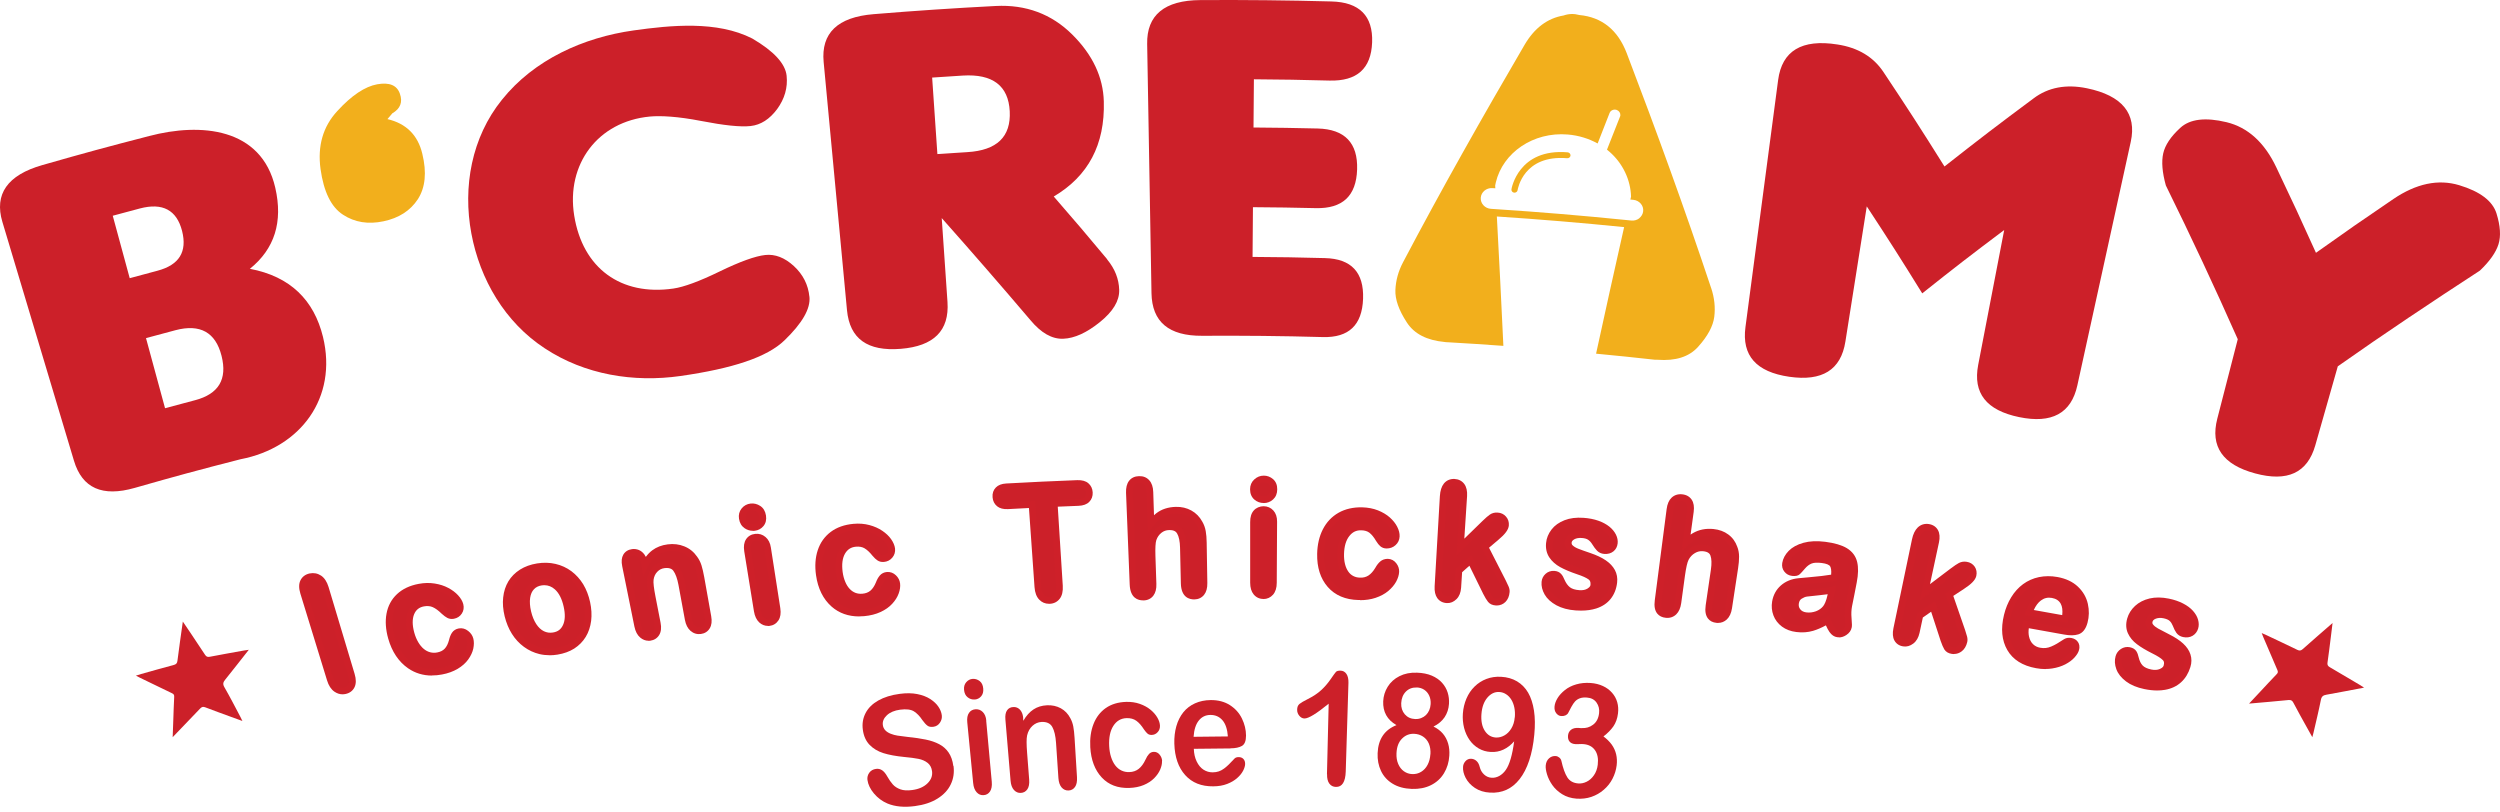 <svg width="200" height="65" viewBox="0 0 200 65" fill="none" xmlns="http://www.w3.org/2000/svg">
<path fill-rule="evenodd" clip-rule="evenodd" d="M19.987 21.508C21.965 19.912 22.65 17.759 22.022 15.019C20.913 10.195 16.035 9.802 11.939 10.881C8.51 11.765 6.802 12.23 3.392 13.205C0.588 14.005 -0.472 15.537 0.191 17.751C2.1 24.119 4.006 30.486 5.915 36.853C6.574 39.059 8.19 39.772 10.773 39.033C14.153 38.069 15.845 37.608 19.244 36.739C24.06 35.817 27.017 31.808 25.84 26.957C25.123 24.012 23.222 22.114 19.991 21.505L19.987 21.508ZM9.016 17.26C9.885 17.023 10.32 16.905 11.192 16.677C13.01 16.197 14.134 16.802 14.565 18.471C14.991 20.144 14.336 21.196 12.602 21.657C11.71 21.893 11.265 22.011 10.377 22.255C9.832 20.258 9.561 19.26 9.02 17.26H9.016ZM15.597 32.018C14.641 32.269 14.161 32.399 13.204 32.658C12.595 30.413 12.29 29.293 11.68 27.049C12.621 26.794 13.094 26.664 14.039 26.416C16.016 25.894 17.247 26.588 17.723 28.466C18.2 30.341 17.495 31.518 15.601 32.018H15.597Z" fill="#CC2029"/>
<path fill-rule="evenodd" clip-rule="evenodd" d="M26.983 8.885C28.13 7.628 29.205 6.919 30.177 6.743C31.152 6.568 31.758 6.82 31.991 7.498C32.23 8.172 32.029 8.694 31.388 9.064C31.247 9.232 31.11 9.384 30.996 9.529C32.497 9.88 33.431 10.809 33.785 12.303C34.151 13.804 34.025 15.008 33.427 15.938C32.821 16.86 31.91 17.443 30.68 17.703C29.456 17.962 28.374 17.79 27.441 17.177C26.496 16.567 25.898 15.351 25.642 13.515C25.395 11.686 25.829 10.135 26.983 8.885Z" fill="#F2AF1C"/>
<path fill-rule="evenodd" clip-rule="evenodd" d="M64.755 23.735C64.854 24.695 64.184 25.846 62.77 27.217C61.364 28.589 58.567 29.488 54.444 30.079C50.695 30.616 46.781 29.98 43.58 27.865C40.391 25.777 38.394 22.351 37.708 18.674C37.015 14.951 37.724 10.992 40.155 7.982C42.738 4.754 46.697 2.994 50.687 2.434C53.667 2.018 57.359 1.641 60.183 3.082C61.92 4.099 62.831 5.101 62.93 6.061C63.029 7.014 62.77 7.902 62.176 8.721C61.57 9.537 60.865 9.99 60.053 10.082C59.234 10.173 57.919 10.032 56.075 9.674C54.238 9.316 52.84 9.243 51.994 9.323C47.818 9.716 45.28 13.145 45.935 17.241C46.61 21.463 49.677 23.693 53.876 23.083C54.711 22.961 55.949 22.508 57.576 21.715C59.211 20.922 60.423 20.488 61.219 20.4C62.008 20.313 62.774 20.61 63.509 21.284C64.241 21.959 64.656 22.778 64.751 23.735H64.755Z" fill="#CC2029"/>
<path fill-rule="evenodd" clip-rule="evenodd" d="M88.576 20.743C86.891 18.724 86.038 17.718 84.3 15.721C87.052 14.094 88.404 11.579 88.305 8.115C88.252 6.179 87.421 4.389 85.771 2.754C84.121 1.119 82.067 0.353 79.651 0.479C76.394 0.647 73.136 0.864 69.881 1.134C67.001 1.367 65.675 2.662 65.892 4.96C66.513 11.579 67.134 18.194 67.759 24.813C67.976 27.107 69.405 28.12 72.057 27.907C74.706 27.694 75.955 26.455 75.799 24.161C75.616 21.475 75.521 20.134 75.338 17.447C77.735 20.145 80.094 22.858 82.429 25.605C83.287 26.638 84.163 27.137 85.062 27.099C85.962 27.065 86.937 26.619 87.985 25.773C89.037 24.927 89.559 24.07 89.536 23.197C89.513 22.321 89.193 21.505 88.568 20.751L88.576 20.743ZM77.396 12.17C76.436 12.227 75.955 12.261 74.991 12.326C74.824 9.879 74.74 8.656 74.572 6.206C75.551 6.138 76.039 6.107 77.019 6.046C79.423 5.897 80.677 6.869 80.779 8.904C80.882 10.946 79.754 12.025 77.392 12.17H77.396Z" fill="#CC2029"/>
<path fill-rule="evenodd" clip-rule="evenodd" d="M105.833 26.966C107.902 27.019 108.969 26.009 109.046 23.906C109.122 21.795 108.108 20.701 105.997 20.648C103.68 20.587 102.522 20.568 100.205 20.553C100.217 18.96 100.224 18.163 100.236 16.575C102.248 16.59 103.254 16.605 105.266 16.651C107.396 16.7 108.501 15.683 108.569 13.557C108.638 11.438 107.582 10.333 105.41 10.28C103.36 10.234 102.332 10.215 100.281 10.2C100.293 8.656 100.301 7.887 100.312 6.343C102.732 6.362 103.94 6.381 106.355 6.446C108.558 6.503 109.693 5.494 109.77 3.383C109.846 1.279 108.764 0.174 106.519 0.117C103.029 0.022 99.527 -0.016 96.037 0.006C93.152 0.022 91.731 1.211 91.773 3.516C91.887 10.161 92.005 16.807 92.119 23.453C92.161 25.754 93.506 26.878 96.166 26.863C99.386 26.844 102.61 26.874 105.83 26.966H105.833Z" fill="#CC2029"/>
<path fill-rule="evenodd" clip-rule="evenodd" d="M155.561 13.317C158.366 11.111 159.787 10.025 162.679 7.876C163.853 6.988 165.286 6.718 166.951 7.061C169.782 7.644 170.956 9.092 170.46 11.347C169.035 17.84 167.614 24.334 166.189 30.827C165.697 33.075 164.139 33.909 161.528 33.368C158.911 32.827 157.821 31.452 158.255 29.192C158.949 25.595 159.642 21.998 160.336 18.401C157.672 20.401 156.361 21.415 153.778 23.469C152.048 20.675 151.16 19.281 149.342 16.511C148.771 20.115 148.203 23.72 147.632 27.325C147.273 29.6 145.772 30.522 143.139 30.141C140.502 29.756 139.332 28.449 139.637 26.166C140.51 19.578 141.382 12.986 142.251 6.398C142.56 4.069 144.141 3.105 146.999 3.559C148.638 3.81 149.876 4.549 150.684 5.773C152.684 8.775 153.656 10.284 155.557 13.317H155.561Z" fill="#CC2029"/>
<path fill-rule="evenodd" clip-rule="evenodd" d="M185.278 20.224C187.725 18.483 188.963 17.622 191.47 15.922C193.303 14.68 195.064 14.31 196.74 14.817C198.413 15.32 199.408 16.082 199.72 17.077C200.029 18.071 200.082 18.891 199.88 19.538C199.674 20.194 199.179 20.899 198.39 21.649C194.561 24.142 190.762 26.672 187.024 29.305C186.303 31.831 185.945 33.096 185.225 35.623C184.596 37.837 182.992 38.572 180.405 37.871C177.817 37.17 176.808 35.725 177.383 33.496C178.038 30.951 178.366 29.682 179.021 27.137C177.189 22.998 175.268 18.898 173.268 14.836C172.978 13.792 172.909 12.935 173.058 12.268C173.21 11.605 173.66 10.923 174.43 10.222C175.196 9.521 176.434 9.368 178.126 9.776C179.825 10.188 181.159 11.395 182.104 13.388C183.407 16.12 184.044 17.488 185.278 20.228V20.224Z" fill="#CC2029"/>
<path d="M136.892 23.047C134.788 16.729 132.514 10.479 130.14 4.261C129.427 2.397 128.158 1.372 126.344 1.201C125.937 1.087 125.517 1.09 125.087 1.239C123.803 1.456 122.759 2.234 121.97 3.579C118.617 9.317 115.34 15.102 112.242 20.985C111.864 21.701 111.666 22.433 111.632 23.188C111.598 23.946 111.906 24.811 112.543 25.79C113.137 26.712 114.151 27.227 115.576 27.36C115.599 27.364 115.625 27.368 115.656 27.371C115.709 27.371 115.736 27.375 115.789 27.379C115.804 27.379 115.82 27.379 115.835 27.383C115.85 27.383 115.865 27.383 115.881 27.383C117.637 27.486 118.514 27.543 120.27 27.669C120.11 24.22 119.935 20.768 119.748 17.319C123.143 17.544 126.542 17.826 129.93 18.169C129.168 21.541 128.421 24.914 127.686 28.294C129.576 28.476 130.521 28.572 132.407 28.781C132.468 28.785 132.533 28.785 132.601 28.781C134.038 28.888 135.124 28.553 135.848 27.745C136.614 26.895 137.048 26.091 137.143 25.337C137.235 24.59 137.155 23.824 136.892 23.039V23.047ZM131.142 17.464C130.97 17.598 130.745 17.666 130.505 17.643C130.326 17.624 130.239 17.616 130.06 17.598C126.622 17.251 123.17 16.961 119.718 16.736C119.539 16.725 119.451 16.717 119.272 16.706C118.796 16.675 118.43 16.279 118.46 15.822C118.476 15.597 118.586 15.395 118.754 15.254C118.921 15.117 119.142 15.033 119.383 15.048C119.482 15.056 119.531 15.06 119.626 15.063C119.623 14.972 119.619 14.926 119.615 14.835C119.626 14.755 119.645 14.675 119.665 14.595C120.228 12.217 122.656 10.529 125.426 10.761C126.299 10.834 127.106 11.089 127.811 11.478C128.192 10.502 128.383 10.011 128.768 9.035C128.852 8.822 129.111 8.715 129.339 8.795C129.53 8.864 129.644 9.047 129.629 9.226C129.629 9.26 129.618 9.294 129.602 9.329C129.183 10.384 128.974 10.914 128.558 11.973C129.667 12.85 130.364 14.13 130.471 15.494C130.479 15.578 130.483 15.658 130.483 15.738C130.463 15.829 130.452 15.875 130.429 15.963C130.528 15.974 130.574 15.978 130.673 15.986C131.149 16.035 131.504 16.447 131.454 16.896C131.431 17.121 131.313 17.319 131.142 17.453V17.464Z" fill="#F2AF1C"/>
<path d="M125.408 12.186C121.46 11.854 120.919 15.109 120.916 15.143C120.896 15.272 120.992 15.394 121.125 15.413C121.133 15.413 121.14 15.413 121.144 15.413C121.274 15.421 121.388 15.333 121.407 15.215C121.426 15.101 121.887 12.369 125.37 12.658C125.507 12.67 125.629 12.575 125.641 12.445C125.652 12.316 125.549 12.197 125.408 12.186Z" fill="#F2AF1C"/>
<path d="M19.911 51.974C19.248 52.817 18.638 53.598 18.017 54.371C17.853 54.573 17.804 54.722 17.952 54.977C18.402 55.758 18.813 56.562 19.236 57.359C19.282 57.443 19.324 57.534 19.393 57.679C19.053 57.557 18.771 57.454 18.489 57.351C17.804 57.1 17.114 56.852 16.432 56.589C16.253 56.52 16.146 56.543 16.013 56.681C15.3 57.435 14.58 58.178 13.814 58.974C13.833 58.475 13.848 58.033 13.864 57.591C13.886 56.978 13.902 56.364 13.936 55.751C13.944 55.598 13.902 55.526 13.764 55.461C12.907 55.053 12.057 54.638 11.204 54.223C11.116 54.181 11.028 54.131 10.872 54.051C11.055 53.994 11.177 53.952 11.299 53.918C12.168 53.674 13.04 53.426 13.913 53.194C14.096 53.144 14.172 53.057 14.195 52.866C14.325 51.837 14.473 50.812 14.626 49.726C14.854 50.066 15.06 50.363 15.262 50.664C15.643 51.235 16.028 51.803 16.401 52.378C16.5 52.531 16.599 52.577 16.779 52.542C17.686 52.367 18.592 52.207 19.499 52.043C19.614 52.024 19.728 52.009 19.915 51.982L19.911 51.974Z" fill="#CC2029"/>
<path d="M189.123 55.011C188.072 55.209 187.1 55.404 186.121 55.575C185.865 55.621 185.728 55.701 185.671 55.99C185.496 56.875 185.279 57.751 185.077 58.631C185.054 58.727 185.027 58.818 184.985 58.974C184.81 58.662 184.665 58.399 184.516 58.132C184.162 57.492 183.804 56.855 183.465 56.208C183.377 56.04 183.278 55.987 183.088 56.002C182.055 56.105 181.022 56.193 179.925 56.288C180.264 55.922 180.569 55.598 180.87 55.278C181.289 54.828 181.704 54.379 182.131 53.937C182.238 53.83 182.253 53.746 182.192 53.605C181.811 52.736 181.445 51.864 181.072 50.991C181.034 50.9 180.999 50.808 180.935 50.644C181.11 50.721 181.228 50.77 181.342 50.824C182.158 51.212 182.977 51.593 183.789 51.989C183.96 52.073 184.074 52.058 184.219 51.928C184.993 51.239 185.778 50.561 186.605 49.84C186.555 50.248 186.513 50.606 186.467 50.965C186.38 51.647 186.3 52.325 186.201 53.003C186.174 53.182 186.22 53.281 186.38 53.373C187.176 53.834 187.969 54.31 188.761 54.779C188.86 54.836 188.956 54.901 189.116 55.004L189.123 55.011Z" fill="#CC2029"/>
<path d="M26.424 54.349C25.571 51.571 25.144 50.184 24.29 47.406C24.18 47.044 24.176 46.758 24.283 46.545C24.39 46.331 24.569 46.194 24.824 46.141C25.087 46.084 25.327 46.129 25.544 46.274C25.761 46.419 25.925 46.674 26.032 47.04C26.866 49.822 27.282 51.213 28.116 53.99C28.227 54.356 28.227 54.646 28.128 54.859C28.025 55.073 27.846 55.206 27.594 55.259C27.35 55.309 27.125 55.259 26.912 55.115C26.699 54.966 26.539 54.711 26.424 54.349Z" fill="#CC2029"/>
<path d="M27.401 55.545C27.172 55.545 26.955 55.472 26.75 55.331C26.487 55.148 26.288 54.844 26.163 54.428L24.029 47.486C23.899 47.059 23.899 46.704 24.037 46.426C24.177 46.141 24.429 45.95 24.764 45.877C25.1 45.809 25.408 45.866 25.686 46.049C25.953 46.228 26.155 46.533 26.285 46.96L28.369 53.91C28.499 54.341 28.495 54.695 28.365 54.973C28.228 55.259 27.977 55.45 27.645 55.518C27.565 55.533 27.485 55.545 27.405 55.545H27.401ZM26.677 54.268C26.769 54.569 26.898 54.779 27.062 54.893C27.214 55 27.363 55.034 27.535 54.996C27.706 54.962 27.817 54.878 27.881 54.741C27.954 54.592 27.946 54.36 27.855 54.066L25.77 47.116C25.679 46.815 25.553 46.605 25.389 46.499C25.233 46.396 25.065 46.365 24.875 46.407C24.7 46.445 24.585 46.525 24.517 46.666C24.444 46.815 24.452 47.04 24.54 47.333L26.673 54.276L26.677 54.268Z" fill="#CE2029"/>
<path d="M37.596 51.144C37.649 51.35 37.645 51.583 37.592 51.838C37.538 52.093 37.416 52.348 37.234 52.604C37.051 52.859 36.795 53.084 36.468 53.282C36.14 53.476 35.751 53.617 35.298 53.705C34.338 53.888 33.507 53.735 32.798 53.244C32.093 52.756 31.594 52.013 31.312 51.015C31.122 50.34 31.076 49.715 31.183 49.148C31.289 48.58 31.541 48.107 31.941 47.73C32.341 47.353 32.874 47.101 33.545 46.976C33.96 46.899 34.357 46.888 34.734 46.953C35.111 47.014 35.447 47.12 35.74 47.277C36.029 47.433 36.27 47.608 36.453 47.81C36.635 48.012 36.754 48.21 36.803 48.404C36.853 48.603 36.826 48.782 36.719 48.946C36.612 49.109 36.46 49.209 36.258 49.247C36.125 49.27 36.007 49.254 35.904 49.201C35.797 49.148 35.671 49.048 35.519 48.911C35.245 48.641 34.982 48.447 34.726 48.332C34.475 48.218 34.185 48.191 33.858 48.252C33.389 48.34 33.061 48.603 32.878 49.041C32.695 49.475 32.695 50.024 32.878 50.687C32.966 50.996 33.08 51.274 33.225 51.522C33.37 51.765 33.538 51.967 33.724 52.127C33.911 52.284 34.117 52.39 34.338 52.451C34.559 52.508 34.783 52.516 35.016 52.474C35.328 52.417 35.576 52.287 35.759 52.093C35.942 51.899 36.079 51.628 36.167 51.282C36.212 51.08 36.277 50.912 36.361 50.79C36.445 50.664 36.567 50.588 36.731 50.557C36.921 50.523 37.104 50.569 37.268 50.702C37.436 50.832 37.538 50.984 37.584 51.16L37.596 51.144Z" fill="#CC2029"/>
<path d="M34.551 54.044C33.846 54.044 33.21 53.85 32.65 53.465C31.892 52.939 31.354 52.139 31.057 51.087C30.855 50.371 30.809 49.704 30.92 49.098C31.034 48.473 31.316 47.947 31.758 47.532C32.197 47.12 32.779 46.842 33.496 46.709C33.938 46.625 34.368 46.617 34.776 46.682C35.184 46.747 35.55 46.865 35.862 47.033C36.178 47.2 36.441 47.398 36.647 47.623C36.861 47.856 37.002 48.096 37.062 48.332C37.131 48.603 37.093 48.862 36.944 49.087C36.8 49.311 36.582 49.452 36.308 49.502C36.117 49.536 35.942 49.513 35.782 49.429C35.653 49.365 35.512 49.254 35.34 49.102C35.081 48.846 34.841 48.671 34.62 48.572C34.418 48.481 34.182 48.462 33.911 48.511C33.53 48.584 33.275 48.789 33.13 49.14C32.974 49.517 32.978 50.013 33.142 50.611C33.221 50.897 33.328 51.156 33.462 51.38C33.591 51.598 33.74 51.781 33.904 51.914C34.06 52.044 34.231 52.135 34.414 52.181C34.597 52.23 34.784 52.234 34.978 52.196C35.237 52.146 35.432 52.047 35.576 51.895C35.729 51.735 35.843 51.499 35.923 51.198C35.977 50.969 36.053 50.775 36.156 50.622C36.281 50.435 36.468 50.317 36.7 50.275C36.967 50.226 37.226 50.294 37.451 50.474C37.664 50.641 37.802 50.843 37.863 51.076C37.928 51.319 37.924 51.594 37.863 51.891C37.798 52.181 37.664 52.47 37.459 52.756C37.253 53.042 36.971 53.293 36.613 53.507C36.258 53.716 35.836 53.873 35.355 53.96C35.081 54.014 34.814 54.036 34.555 54.036L34.551 54.044ZM34.224 47.174C34.018 47.174 33.808 47.193 33.595 47.235C32.981 47.349 32.486 47.581 32.124 47.92C31.762 48.26 31.541 48.675 31.446 49.193C31.347 49.715 31.389 50.306 31.572 50.938C31.834 51.868 32.299 52.569 32.955 53.019C33.606 53.469 34.357 53.602 35.252 53.434C35.672 53.354 36.034 53.225 36.335 53.046C36.628 52.87 36.861 52.668 37.021 52.444C37.181 52.219 37.287 51.994 37.337 51.777C37.383 51.563 37.386 51.373 37.344 51.209C37.314 51.091 37.242 50.988 37.123 50.897C37.017 50.813 36.914 50.786 36.8 50.805C36.708 50.82 36.651 50.858 36.605 50.923C36.54 51.019 36.487 51.156 36.449 51.327C36.346 51.723 36.186 52.036 35.973 52.264C35.752 52.501 35.451 52.657 35.081 52.726C34.81 52.775 34.544 52.767 34.285 52.699C34.026 52.63 33.785 52.505 33.568 52.325C33.359 52.15 33.168 51.922 33.008 51.651C32.852 51.384 32.726 51.083 32.635 50.752C32.437 50.035 32.44 49.422 32.646 48.93C32.859 48.416 33.267 48.088 33.824 47.981C34.205 47.909 34.547 47.943 34.852 48.081C35.134 48.206 35.424 48.42 35.721 48.713C35.877 48.858 35.984 48.926 36.041 48.957C36.095 48.984 36.152 48.991 36.224 48.976C36.354 48.953 36.441 48.896 36.506 48.793C36.571 48.694 36.586 48.587 36.556 48.465C36.518 48.317 36.419 48.153 36.266 47.985C36.102 47.806 35.885 47.646 35.626 47.505C35.363 47.364 35.05 47.265 34.704 47.208C34.551 47.185 34.395 47.17 34.235 47.17L34.224 47.174Z" fill="#CE2029"/>
<path d="M46.95 48.225C47.056 48.72 47.083 49.189 47.026 49.631C46.969 50.073 46.839 50.465 46.626 50.808C46.416 51.151 46.138 51.433 45.791 51.654C45.444 51.875 45.033 52.024 44.557 52.1C44.084 52.176 43.638 52.165 43.223 52.066C42.808 51.967 42.423 51.788 42.072 51.532C41.722 51.277 41.424 50.957 41.181 50.568C40.937 50.183 40.754 49.738 40.632 49.238C40.51 48.735 40.472 48.263 40.517 47.821C40.563 47.379 40.689 46.986 40.895 46.644C41.1 46.3 41.383 46.019 41.741 45.79C42.099 45.565 42.518 45.413 42.998 45.337C43.486 45.256 43.947 45.272 44.377 45.371C44.812 45.47 45.201 45.649 45.547 45.908C45.894 46.167 46.188 46.491 46.424 46.883C46.66 47.276 46.831 47.722 46.942 48.225H46.95ZM45.357 48.469C45.204 47.79 44.945 47.284 44.572 46.952C44.198 46.621 43.772 46.491 43.288 46.567C42.975 46.617 42.72 46.746 42.522 46.952C42.324 47.158 42.198 47.44 42.148 47.787C42.099 48.137 42.126 48.53 42.228 48.968C42.331 49.402 42.484 49.772 42.686 50.077C42.888 50.382 43.124 50.599 43.398 50.736C43.673 50.869 43.966 50.911 44.279 50.862C44.755 50.785 45.09 50.534 45.288 50.111C45.486 49.688 45.509 49.139 45.361 48.469H45.357Z" fill="#CC2029"/>
<path d="M43.962 52.418C43.684 52.418 43.417 52.388 43.161 52.327C42.712 52.22 42.293 52.026 41.915 51.748C41.538 51.473 41.214 51.123 40.955 50.711C40.696 50.3 40.502 49.827 40.372 49.305C40.243 48.772 40.201 48.265 40.254 47.796C40.304 47.316 40.444 46.882 40.669 46.508C40.898 46.131 41.211 45.815 41.603 45.567C41.992 45.323 42.445 45.159 42.959 45.075C43.478 44.992 43.977 45.003 44.442 45.113C44.907 45.22 45.337 45.418 45.711 45.696C46.084 45.975 46.404 46.329 46.66 46.748C46.911 47.163 47.094 47.644 47.208 48.169C47.322 48.691 47.349 49.194 47.292 49.667C47.231 50.143 47.086 50.578 46.858 50.951C46.629 51.328 46.316 51.641 45.939 51.885C45.562 52.125 45.112 52.285 44.602 52.369C44.385 52.403 44.171 52.422 43.965 52.422L43.962 52.418ZM43.623 45.556C43.436 45.556 43.242 45.571 43.043 45.601C42.601 45.674 42.213 45.811 41.889 46.017C41.569 46.218 41.313 46.474 41.13 46.779C40.944 47.084 40.829 47.446 40.788 47.846C40.746 48.253 40.78 48.699 40.894 49.172C41.008 49.636 41.18 50.059 41.409 50.422C41.633 50.776 41.908 51.077 42.232 51.313C42.552 51.546 42.906 51.713 43.287 51.805C43.668 51.896 44.08 51.908 44.518 51.835C44.956 51.767 45.337 51.629 45.654 51.427C45.962 51.229 46.214 50.974 46.404 50.669C46.595 50.361 46.717 49.998 46.766 49.598C46.819 49.187 46.793 48.745 46.694 48.28C46.591 47.811 46.427 47.385 46.21 47.019C45.993 46.657 45.722 46.356 45.402 46.119C45.086 45.887 44.724 45.719 44.327 45.628C44.103 45.575 43.87 45.552 43.63 45.552L43.623 45.556ZM44.023 51.153C43.76 51.153 43.512 51.096 43.276 50.978C42.963 50.822 42.685 50.57 42.46 50.227C42.239 49.896 42.075 49.495 41.965 49.034C41.854 48.562 41.824 48.131 41.881 47.75C41.938 47.346 42.091 47.015 42.327 46.767C42.563 46.52 42.872 46.363 43.245 46.302C43.813 46.211 44.32 46.363 44.75 46.752C45.162 47.122 45.455 47.682 45.619 48.413C45.783 49.137 45.749 49.751 45.528 50.227C45.291 50.734 44.884 51.039 44.32 51.13C44.221 51.145 44.122 51.153 44.026 51.153H44.023ZM43.554 46.813C43.481 46.813 43.405 46.821 43.329 46.832C43.074 46.874 42.872 46.973 42.716 47.141C42.556 47.304 42.456 47.537 42.411 47.83C42.365 48.143 42.392 48.509 42.487 48.913C42.582 49.313 42.723 49.656 42.906 49.934C43.081 50.197 43.283 50.387 43.512 50.498C43.737 50.608 43.973 50.642 44.232 50.601C44.625 50.54 44.88 50.349 45.04 50.002C45.212 49.633 45.23 49.137 45.093 48.532C44.956 47.91 44.72 47.446 44.392 47.152C44.141 46.927 43.863 46.817 43.554 46.817V46.813Z" fill="#CE2029"/>
<path d="M51.548 45.02C51.563 45.1 51.571 45.142 51.586 45.222C51.791 44.796 52.047 44.468 52.348 44.243C52.649 44.018 53.019 43.873 53.457 43.816C53.883 43.759 54.28 43.809 54.649 43.957C55.019 44.106 55.316 44.346 55.545 44.677C55.686 44.868 55.796 45.081 55.869 45.314C55.941 45.546 56.014 45.847 56.078 46.217C56.299 47.463 56.414 48.088 56.635 49.334C56.696 49.669 56.669 49.932 56.555 50.123C56.44 50.313 56.269 50.424 56.04 50.45C55.808 50.481 55.598 50.416 55.423 50.26C55.244 50.104 55.126 49.86 55.065 49.532C54.859 48.416 54.756 47.859 54.55 46.743C54.447 46.19 54.299 45.779 54.097 45.504C53.895 45.23 53.575 45.123 53.137 45.18C52.851 45.218 52.607 45.34 52.405 45.55C52.203 45.76 52.074 46.03 52.032 46.35C51.997 46.606 52.054 47.082 52.188 47.764C52.352 48.602 52.432 49.021 52.596 49.86C52.66 50.199 52.638 50.462 52.523 50.652C52.409 50.843 52.234 50.953 52.001 50.984C51.776 51.014 51.571 50.953 51.391 50.797C51.209 50.641 51.087 50.401 51.022 50.073C50.633 48.141 50.439 47.177 50.046 45.245C49.982 44.925 50.001 44.681 50.103 44.506C50.206 44.331 50.374 44.228 50.606 44.194C50.748 44.175 50.885 44.194 51.01 44.243C51.136 44.293 51.25 44.388 51.346 44.517C51.441 44.647 51.51 44.811 51.548 45.013V45.02Z" fill="#CC2029"/>
<path d="M51.885 51.261C51.641 51.261 51.416 51.173 51.214 51.002C50.985 50.808 50.833 50.514 50.753 50.129L49.777 45.301C49.697 44.913 49.728 44.608 49.865 44.372C50.01 44.124 50.25 43.972 50.562 43.93C50.753 43.903 50.936 43.93 51.107 43.998C51.279 44.071 51.431 44.193 51.553 44.36C51.595 44.417 51.633 44.482 51.667 44.551C51.82 44.341 51.995 44.166 52.182 44.025C52.521 43.77 52.936 43.61 53.416 43.549C53.889 43.488 54.335 43.541 54.746 43.709C55.165 43.876 55.505 44.154 55.764 44.528C55.916 44.734 56.042 44.974 56.122 45.237C56.198 45.48 56.27 45.797 56.339 46.174L56.895 49.291C56.968 49.691 56.93 50.019 56.781 50.263C56.625 50.522 56.381 50.678 56.068 50.72C55.756 50.758 55.478 50.674 55.238 50.465C55.013 50.267 54.864 49.973 54.792 49.584L54.278 46.795C54.182 46.285 54.045 45.904 53.87 45.667C53.82 45.599 53.66 45.385 53.157 45.45C52.932 45.48 52.742 45.576 52.586 45.74C52.418 45.911 52.319 46.132 52.285 46.391C52.258 46.608 52.307 47.054 52.437 47.717L52.845 49.813C52.925 50.217 52.887 50.548 52.738 50.796C52.582 51.055 52.334 51.212 52.022 51.257C51.972 51.265 51.919 51.269 51.869 51.269L51.885 51.261ZM50.718 44.459C50.692 44.459 50.669 44.459 50.642 44.463C50.444 44.49 50.372 44.581 50.334 44.646C50.265 44.76 50.257 44.951 50.307 45.199L51.282 50.026C51.336 50.289 51.431 50.484 51.564 50.598C51.686 50.701 51.816 50.743 51.965 50.724C52.117 50.701 52.224 50.636 52.296 50.518C52.376 50.389 52.388 50.187 52.334 49.916L51.926 47.82C51.782 47.077 51.732 46.601 51.77 46.323C51.82 45.953 51.972 45.625 52.216 45.37C52.46 45.118 52.757 44.966 53.104 44.92C53.778 44.829 54.136 45.107 54.316 45.351C54.544 45.66 54.708 46.102 54.819 46.7L55.333 49.489C55.383 49.756 55.474 49.947 55.603 50.065C55.725 50.171 55.855 50.209 56.011 50.19C56.16 50.171 56.259 50.11 56.331 49.988C56.408 49.859 56.427 49.649 56.377 49.386L55.821 46.269C55.756 45.915 55.691 45.621 55.619 45.401C55.554 45.195 55.459 45.008 55.333 44.844C55.127 44.547 54.872 44.341 54.552 44.212C54.228 44.082 53.87 44.04 53.492 44.086C53.104 44.135 52.772 44.261 52.509 44.459C52.243 44.661 52.014 44.959 51.827 45.343L51.477 46.063L51.282 45.077C51.252 44.917 51.199 44.787 51.126 44.692C51.058 44.6 50.985 44.539 50.901 44.505C50.84 44.478 50.779 44.467 50.715 44.467L50.718 44.459Z" fill="#CE2029"/>
<path d="M60.339 42.19C60.114 42.216 59.908 42.163 59.725 42.041C59.542 41.915 59.428 41.721 59.386 41.458C59.348 41.222 59.397 41.016 59.538 40.844C59.679 40.673 59.858 40.574 60.079 40.547C60.293 40.524 60.491 40.574 60.674 40.696C60.861 40.818 60.971 41.012 61.013 41.279C61.055 41.538 61.005 41.748 60.868 41.911C60.731 42.075 60.556 42.167 60.339 42.193V42.19ZM61.409 43.836C61.71 45.779 61.863 46.747 62.164 48.69C62.217 49.026 62.179 49.288 62.057 49.479C61.935 49.666 61.756 49.776 61.527 49.799C61.295 49.826 61.097 49.757 60.922 49.597C60.75 49.437 60.636 49.193 60.582 48.865C60.27 46.945 60.117 45.985 59.805 44.064C59.752 43.733 59.786 43.474 59.908 43.291C60.03 43.108 60.209 43.001 60.445 42.974C60.681 42.948 60.891 43.013 61.07 43.161C61.249 43.314 61.364 43.538 61.409 43.839V43.836Z" fill="#CC2029"/>
<path d="M61.438 50.073C61.178 50.073 60.938 49.978 60.74 49.795C60.523 49.593 60.382 49.296 60.317 48.911L59.54 44.11C59.475 43.71 59.525 43.386 59.681 43.146C59.845 42.894 60.096 42.746 60.413 42.711C60.725 42.673 61.003 42.761 61.239 42.959C61.468 43.153 61.617 43.435 61.67 43.801L62.425 48.656C62.486 49.06 62.436 49.387 62.276 49.631C62.108 49.887 61.857 50.039 61.552 50.073C61.51 50.077 61.472 50.081 61.43 50.081L61.438 50.073ZM60.55 43.233C60.527 43.233 60.5 43.233 60.474 43.237C60.317 43.252 60.207 43.317 60.131 43.435C60.047 43.561 60.028 43.759 60.07 44.022L60.847 48.824C60.889 49.09 60.977 49.285 61.102 49.403C61.217 49.509 61.342 49.551 61.495 49.536C61.643 49.521 61.75 49.456 61.83 49.334C61.914 49.205 61.937 49.003 61.895 48.736L61.14 43.881C61.102 43.645 61.022 43.477 60.893 43.367C60.786 43.279 60.676 43.237 60.542 43.237L60.55 43.233ZM60.226 42.464C59.99 42.464 59.773 42.395 59.574 42.262C59.327 42.094 59.174 41.839 59.121 41.504C59.071 41.191 59.144 40.905 59.33 40.677C59.517 40.448 59.757 40.318 60.047 40.284C60.321 40.254 60.58 40.318 60.82 40.475C61.072 40.639 61.224 40.898 61.278 41.241C61.331 41.576 61.262 41.862 61.076 42.087C60.893 42.304 60.657 42.429 60.367 42.464C60.317 42.468 60.272 42.471 60.226 42.471V42.464ZM60.18 40.81C60.157 40.81 60.135 40.81 60.108 40.814C59.959 40.829 59.841 40.894 59.746 41.012C59.654 41.122 59.624 41.252 59.651 41.416C59.681 41.603 59.753 41.736 59.879 41.82C60.009 41.907 60.154 41.942 60.314 41.926C60.462 41.911 60.577 41.85 60.668 41.74C60.752 41.637 60.782 41.5 60.752 41.321C60.721 41.13 60.649 41.001 60.531 40.92C60.42 40.848 60.306 40.81 60.184 40.81H60.18Z" fill="#CE2029"/>
<path d="M71.739 46.713C71.762 46.922 71.732 47.151 71.64 47.399C71.549 47.646 71.396 47.89 71.179 48.127C70.962 48.363 70.68 48.561 70.329 48.725C69.979 48.889 69.575 48.988 69.118 49.03C68.142 49.117 67.342 48.885 66.71 48.332C66.077 47.78 65.688 46.995 65.543 45.974C65.448 45.284 65.486 44.663 65.669 44.106C65.852 43.55 66.165 43.104 66.614 42.769C67.06 42.434 67.624 42.236 68.302 42.175C68.721 42.136 69.114 42.167 69.484 42.266C69.849 42.365 70.166 42.502 70.432 42.685C70.699 42.868 70.909 43.066 71.065 43.283C71.221 43.501 71.309 43.71 71.332 43.908C71.355 44.11 71.301 44.286 71.175 44.438C71.05 44.59 70.882 44.674 70.68 44.69C70.547 44.701 70.432 44.674 70.333 44.609C70.238 44.545 70.124 44.438 69.994 44.286C69.758 43.988 69.525 43.771 69.293 43.634C69.061 43.497 68.775 43.444 68.443 43.47C67.967 43.512 67.609 43.741 67.369 44.156C67.129 44.571 67.056 45.116 67.144 45.791C67.186 46.107 67.262 46.397 67.373 46.652C67.483 46.911 67.62 47.124 67.784 47.3C67.948 47.475 68.135 47.601 68.344 47.681C68.554 47.761 68.779 47.787 69.015 47.768C69.331 47.742 69.594 47.639 69.804 47.464C70.013 47.288 70.185 47.033 70.318 46.698C70.39 46.499 70.478 46.343 70.581 46.225C70.68 46.107 70.813 46.042 70.977 46.031C71.172 46.016 71.343 46.08 71.492 46.225C71.64 46.37 71.72 46.534 71.743 46.709L71.739 46.713Z" fill="#CC2029"/>
<path d="M68.734 49.315C67.865 49.315 67.126 49.052 66.535 48.534C65.853 47.935 65.434 47.09 65.281 46.011C65.178 45.279 65.224 44.613 65.418 44.022C65.617 43.416 65.967 42.925 66.455 42.555C66.943 42.189 67.556 41.972 68.28 41.907C68.73 41.865 69.16 41.9 69.553 42.006C69.945 42.109 70.292 42.265 70.585 42.464C70.879 42.662 71.115 42.886 71.287 43.13C71.466 43.386 71.572 43.637 71.603 43.877C71.633 44.152 71.561 44.403 71.386 44.609C71.214 44.815 70.986 44.933 70.707 44.956C70.513 44.971 70.338 44.929 70.193 44.83C70.075 44.754 69.945 44.632 69.797 44.456C69.576 44.178 69.366 43.984 69.16 43.862C68.977 43.755 68.741 43.71 68.471 43.736C68.082 43.77 67.8 43.953 67.602 44.289C67.392 44.651 67.331 45.142 67.411 45.756C67.449 46.045 67.522 46.312 67.621 46.548C67.716 46.777 67.838 46.968 67.979 47.116C68.116 47.261 68.269 47.364 68.44 47.429C68.612 47.493 68.794 47.516 68.993 47.497C69.256 47.474 69.465 47.394 69.633 47.253C69.808 47.105 69.953 46.884 70.075 46.59C70.159 46.369 70.261 46.186 70.38 46.045C70.528 45.874 70.723 45.779 70.955 45.76C71.226 45.737 71.477 45.832 71.679 46.03C71.87 46.217 71.98 46.434 72.007 46.674C72.037 46.926 71.999 47.196 71.892 47.486C71.79 47.768 71.618 48.042 71.378 48.301C71.138 48.564 70.826 48.785 70.444 48.96C70.067 49.136 69.629 49.246 69.141 49.292C69.004 49.303 68.867 49.311 68.734 49.311V49.315ZM68.646 42.429C68.543 42.429 68.436 42.433 68.33 42.444C67.705 42.502 67.183 42.681 66.779 42.986C66.379 43.287 66.093 43.691 65.929 44.19C65.761 44.7 65.723 45.287 65.815 45.935C65.948 46.88 66.31 47.619 66.893 48.13C67.472 48.636 68.192 48.846 69.099 48.762C69.526 48.724 69.903 48.629 70.223 48.48C70.54 48.332 70.799 48.153 70.989 47.943C71.18 47.733 71.317 47.52 71.397 47.307C71.473 47.097 71.5 46.907 71.481 46.743C71.466 46.625 71.412 46.522 71.306 46.419C71.214 46.327 71.123 46.293 71.005 46.301C70.909 46.308 70.844 46.339 70.787 46.404C70.707 46.495 70.635 46.625 70.574 46.792C70.422 47.173 70.22 47.467 69.98 47.669C69.732 47.878 69.416 48.004 69.042 48.038C68.768 48.061 68.501 48.027 68.253 47.935C68.006 47.844 67.781 47.691 67.59 47.49C67.404 47.291 67.247 47.048 67.129 46.762C67.011 46.484 66.927 46.171 66.882 45.832C66.782 45.1 66.87 44.495 67.137 44.03C67.423 43.534 67.853 43.26 68.421 43.21C68.806 43.176 69.145 43.241 69.427 43.408C69.686 43.561 69.949 43.801 70.204 44.125C70.338 44.281 70.429 44.357 70.483 44.392C70.513 44.411 70.563 44.437 70.658 44.43C70.791 44.418 70.89 44.369 70.97 44.273C71.05 44.178 71.081 44.075 71.066 43.946C71.046 43.793 70.974 43.626 70.844 43.447C70.707 43.256 70.517 43.077 70.281 42.913C70.04 42.749 69.747 42.62 69.412 42.532C69.172 42.467 68.913 42.437 68.642 42.437L68.646 42.429Z" fill="#CE2029"/>
<path d="M86.273 40.195C85.5 40.225 85.111 40.241 84.334 40.275C84.501 42.916 84.585 44.234 84.753 46.875C84.776 47.256 84.715 47.541 84.57 47.732C84.421 47.923 84.223 48.026 83.972 48.037C83.717 48.048 83.503 47.965 83.328 47.789C83.156 47.61 83.053 47.336 83.027 46.959C82.84 44.322 82.749 42.999 82.562 40.363C81.788 40.401 81.4 40.42 80.626 40.462C80.321 40.477 80.093 40.423 79.933 40.29C79.773 40.161 79.685 39.981 79.666 39.753C79.647 39.517 79.708 39.326 79.853 39.181C79.998 39.036 80.215 38.956 80.508 38.941C82.779 38.819 83.915 38.766 86.19 38.675C86.498 38.663 86.731 38.724 86.891 38.857C87.047 38.991 87.135 39.174 87.146 39.402C87.157 39.631 87.093 39.814 86.948 39.959C86.803 40.103 86.578 40.18 86.277 40.191L86.273 40.195Z" fill="#CC2029"/>
<path d="M83.924 48.304C83.615 48.304 83.353 48.194 83.139 47.972C82.922 47.748 82.793 47.412 82.762 46.974L82.316 40.641C81.707 40.672 81.325 40.691 80.643 40.729C80.274 40.748 79.977 40.672 79.767 40.5C79.55 40.321 79.428 40.081 79.405 39.78C79.378 39.467 79.47 39.201 79.668 38.999C79.858 38.804 80.14 38.698 80.499 38.679C82.789 38.553 83.901 38.503 86.184 38.412C86.565 38.401 86.858 38.48 87.068 38.66C87.281 38.843 87.399 39.09 87.415 39.391C87.43 39.692 87.335 39.955 87.136 40.153C86.942 40.348 86.656 40.45 86.287 40.466C85.608 40.492 85.227 40.508 84.621 40.534L85.022 46.86C85.048 47.306 84.968 47.652 84.781 47.896C84.587 48.148 84.313 48.289 83.985 48.304C83.966 48.304 83.943 48.304 83.924 48.304ZM82.811 40.077L83.296 46.936C83.318 47.245 83.394 47.469 83.52 47.599C83.638 47.721 83.779 47.774 83.959 47.767C84.13 47.759 84.256 47.694 84.355 47.565C84.462 47.428 84.503 47.199 84.484 46.89L84.05 40.02L84.32 40.008C85.098 39.974 85.487 39.959 86.26 39.928C86.493 39.921 86.66 39.867 86.752 39.772C86.843 39.681 86.881 39.57 86.874 39.418C86.866 39.265 86.812 39.151 86.713 39.063C86.611 38.976 86.435 38.934 86.195 38.942C83.92 39.029 82.804 39.083 80.521 39.208C80.3 39.22 80.136 39.277 80.041 39.372C79.988 39.429 79.915 39.525 79.931 39.73C79.942 39.887 79.996 39.997 80.098 40.081C80.201 40.165 80.373 40.203 80.605 40.191C81.383 40.15 81.767 40.13 82.545 40.092L82.808 40.081L82.811 40.077Z" fill="#CE2029"/>
<path d="M91.987 39.373C92.022 40.379 92.037 40.882 92.071 41.884C92.269 41.633 92.463 41.431 92.654 41.282C92.848 41.134 93.062 41.019 93.298 40.943C93.534 40.867 93.79 40.825 94.064 40.821C94.479 40.813 94.849 40.897 95.173 41.076C95.497 41.255 95.752 41.515 95.942 41.861C96.061 42.063 96.141 42.288 96.186 42.54C96.232 42.791 96.255 43.077 96.259 43.405C96.282 44.704 96.293 45.352 96.312 46.647C96.32 46.986 96.251 47.246 96.106 47.421C95.965 47.596 95.775 47.688 95.535 47.688C95.013 47.695 94.742 47.356 94.727 46.67C94.7 45.527 94.689 44.956 94.662 43.812C94.651 43.271 94.563 42.856 94.403 42.566C94.243 42.277 93.946 42.136 93.515 42.143C93.226 42.147 92.966 42.239 92.742 42.418C92.517 42.593 92.342 42.837 92.246 43.134C92.166 43.382 92.14 43.839 92.162 44.483C92.193 45.379 92.208 45.828 92.239 46.724C92.25 47.059 92.189 47.314 92.052 47.493C91.915 47.672 91.724 47.764 91.473 47.772C90.951 47.787 90.676 47.448 90.65 46.762C90.532 43.824 90.474 42.357 90.356 39.419C90.341 39.076 90.402 38.817 90.539 38.642C90.676 38.466 90.871 38.375 91.13 38.367C91.393 38.36 91.599 38.443 91.751 38.611C91.903 38.782 91.983 39.034 91.995 39.373H91.987Z" fill="#CC2029"/>
<path d="M91.439 48.03C91.047 48.03 90.418 47.855 90.376 46.765L90.083 39.422C90.068 39.018 90.148 38.694 90.323 38.469C90.506 38.229 90.78 38.1 91.119 38.092C91.466 38.081 91.74 38.195 91.946 38.427C92.141 38.645 92.247 38.957 92.259 39.361L92.32 41.217C92.377 41.163 92.438 41.114 92.495 41.068C92.712 40.9 92.956 40.771 93.219 40.687C93.478 40.603 93.764 40.557 94.065 40.55C94.518 40.535 94.941 40.637 95.307 40.839C95.673 41.041 95.97 41.339 96.183 41.731C96.313 41.952 96.408 42.207 96.458 42.489C96.504 42.752 96.53 43.057 96.534 43.396L96.587 46.643C96.595 47.043 96.504 47.363 96.325 47.588C96.134 47.824 95.863 47.95 95.547 47.954C95.155 47.957 94.495 47.801 94.469 46.673L94.404 43.812C94.393 43.316 94.316 42.939 94.175 42.691C94.107 42.566 93.962 42.394 93.528 42.406C93.295 42.409 93.093 42.482 92.914 42.623C92.727 42.771 92.586 42.973 92.506 43.209C92.438 43.419 92.415 43.842 92.434 44.467L92.51 46.708C92.525 47.104 92.442 47.42 92.27 47.649C92.087 47.893 91.813 48.026 91.485 48.034C91.474 48.034 91.462 48.034 91.451 48.034L91.439 48.03ZM91.154 38.629C91.154 38.629 91.138 38.629 91.131 38.629C90.898 38.633 90.799 38.728 90.746 38.797C90.651 38.919 90.609 39.125 90.62 39.399L90.914 46.742C90.944 47.508 91.298 47.5 91.462 47.492C91.63 47.489 91.752 47.435 91.836 47.321C91.931 47.195 91.977 46.989 91.969 46.719L91.893 44.478C91.87 43.77 91.9 43.312 91.992 43.038C92.102 42.699 92.304 42.406 92.579 42.196C92.853 41.986 93.166 41.872 93.512 41.864C94.168 41.853 94.495 42.162 94.64 42.425C94.823 42.756 94.922 43.202 94.934 43.796L94.998 46.658C95.017 47.424 95.364 47.413 95.536 47.413C95.696 47.413 95.814 47.355 95.905 47.245C96.008 47.119 96.054 46.917 96.05 46.647L95.997 43.4C95.993 43.088 95.97 42.809 95.928 42.577C95.89 42.36 95.818 42.162 95.719 41.99C95.547 41.681 95.334 41.461 95.052 41.304C94.77 41.152 94.434 41.068 94.076 41.083C93.829 41.087 93.596 41.125 93.387 41.194C93.181 41.262 92.99 41.361 92.823 41.491C92.647 41.624 92.468 41.811 92.285 42.047L91.832 42.627L91.725 39.38C91.718 39.106 91.657 38.907 91.55 38.785C91.455 38.679 91.329 38.629 91.161 38.629H91.154Z" fill="#CE2029"/>
<path d="M101.098 39.977C100.869 39.977 100.675 39.904 100.515 39.759C100.355 39.614 100.271 39.409 100.271 39.146C100.271 38.906 100.355 38.708 100.519 38.555C100.687 38.399 100.881 38.323 101.102 38.323C101.315 38.323 101.502 38.395 101.666 38.536C101.83 38.677 101.91 38.883 101.91 39.15C101.91 39.409 101.826 39.614 101.666 39.759C101.506 39.904 101.315 39.98 101.094 39.977H101.098ZM101.895 41.725C101.883 43.684 101.879 44.663 101.868 46.622C101.868 46.961 101.788 47.216 101.639 47.392C101.487 47.563 101.296 47.651 101.064 47.651C100.831 47.651 100.645 47.559 100.496 47.384C100.351 47.205 100.279 46.953 100.275 46.622C100.275 44.682 100.275 43.715 100.271 41.775C100.271 41.44 100.344 41.188 100.496 41.017C100.645 40.849 100.839 40.761 101.079 40.761C101.319 40.761 101.513 40.845 101.67 41.017C101.822 41.188 101.898 41.424 101.898 41.725H101.895Z" fill="#CC2029"/>
<path d="M101.065 47.916C100.757 47.916 100.49 47.791 100.292 47.551C100.105 47.322 100.014 47.01 100.014 46.617V41.774C100.01 41.374 100.105 41.058 100.3 40.84C100.498 40.616 100.78 40.505 101.081 40.498C101.393 40.498 101.664 40.616 101.869 40.84C102.068 41.061 102.17 41.359 102.167 41.732L102.14 46.629C102.14 47.032 102.037 47.349 101.843 47.574C101.641 47.802 101.374 47.924 101.065 47.924V47.916ZM101.077 41.031C100.917 41.031 100.795 41.084 100.7 41.195C100.597 41.313 100.543 41.507 100.543 41.774V46.621C100.547 46.888 100.601 47.086 100.707 47.215C100.802 47.33 100.917 47.383 101.065 47.383C101.218 47.383 101.34 47.33 101.439 47.215C101.546 47.093 101.603 46.895 101.603 46.621L101.629 41.724C101.629 41.492 101.576 41.317 101.469 41.199C101.366 41.084 101.241 41.031 101.077 41.031ZM101.1 40.242C100.806 40.242 100.551 40.147 100.338 39.956C100.117 39.758 100.006 39.484 100.006 39.145C100.006 38.828 100.117 38.562 100.341 38.356C100.559 38.154 100.814 38.051 101.104 38.051C101.382 38.051 101.629 38.146 101.843 38.329C102.068 38.524 102.182 38.798 102.178 39.149C102.178 39.484 102.064 39.758 101.847 39.956C101.637 40.147 101.382 40.246 101.096 40.246L101.1 40.242ZM101.1 38.585C100.947 38.585 100.818 38.638 100.703 38.745C100.593 38.847 100.54 38.973 100.54 39.141C100.54 39.328 100.589 39.461 100.696 39.556C100.917 39.751 101.264 39.766 101.492 39.556C101.595 39.461 101.645 39.328 101.648 39.141C101.648 38.954 101.599 38.817 101.5 38.729C101.386 38.63 101.256 38.581 101.107 38.581L101.1 38.585Z" fill="#CE2029"/>
<path d="M111.654 45.727C111.647 45.936 111.574 46.161 111.445 46.397C111.315 46.633 111.125 46.855 110.873 47.068C110.622 47.278 110.309 47.445 109.936 47.567C109.562 47.689 109.147 47.746 108.686 47.735C107.707 47.712 106.952 47.392 106.415 46.775C105.878 46.157 105.618 45.334 105.637 44.309C105.653 43.616 105.794 43.002 106.06 42.472C106.331 41.943 106.712 41.535 107.207 41.253C107.703 40.971 108.293 40.838 108.972 40.853C109.395 40.864 109.779 40.937 110.126 41.074C110.473 41.211 110.763 41.386 110.999 41.596C111.235 41.806 111.41 42.027 111.528 42.259C111.647 42.492 111.704 42.709 111.692 42.907C111.685 43.109 111.605 43.28 111.452 43.414C111.304 43.551 111.125 43.616 110.923 43.608C110.789 43.604 110.679 43.566 110.595 43.49C110.511 43.414 110.416 43.295 110.309 43.132C110.122 42.812 109.928 42.572 109.718 42.408C109.509 42.244 109.238 42.16 108.903 42.152C108.423 42.141 108.03 42.328 107.729 42.712C107.425 43.097 107.265 43.631 107.249 44.309C107.242 44.629 107.272 44.923 107.337 45.189C107.406 45.456 107.505 45.688 107.642 45.879C107.775 46.07 107.943 46.214 108.137 46.317C108.331 46.42 108.549 46.474 108.785 46.477C109.105 46.485 109.379 46.413 109.612 46.26C109.844 46.108 110.058 45.875 110.244 45.555C110.351 45.368 110.462 45.224 110.58 45.117C110.698 45.014 110.839 44.961 111.003 44.968C111.197 44.976 111.357 45.056 111.479 45.22C111.601 45.38 111.658 45.551 111.65 45.727H111.654Z" fill="#CC2029"/>
<path d="M108.799 48.002C108.76 48.002 108.722 48.002 108.684 48.002C107.632 47.98 106.802 47.625 106.215 46.951C105.632 46.28 105.35 45.388 105.373 44.302C105.388 43.567 105.541 42.911 105.826 42.351C106.12 41.776 106.539 41.33 107.08 41.022C107.617 40.717 108.265 40.568 108.985 40.587C109.435 40.599 109.854 40.679 110.231 40.827C110.605 40.976 110.925 41.166 111.184 41.395C111.443 41.627 111.641 41.875 111.775 42.138C111.916 42.412 111.98 42.675 111.969 42.919C111.957 43.194 111.847 43.43 111.641 43.613C111.439 43.796 111.195 43.879 110.921 43.879C110.723 43.876 110.555 43.811 110.422 43.697C110.315 43.605 110.205 43.468 110.086 43.277C109.915 42.98 109.736 42.763 109.557 42.622C109.393 42.496 109.172 42.428 108.901 42.424C108.501 42.412 108.193 42.565 107.945 42.885C107.678 43.22 107.537 43.704 107.522 44.321C107.514 44.615 107.541 44.885 107.602 45.129C107.659 45.362 107.751 45.564 107.865 45.727C107.975 45.884 108.105 46.002 108.265 46.082C108.425 46.166 108.6 46.208 108.799 46.211C109.069 46.223 109.286 46.162 109.477 46.04C109.675 45.91 109.858 45.705 110.025 45.426C110.14 45.217 110.273 45.045 110.414 44.923C110.586 44.775 110.78 44.71 111.024 44.706C111.298 44.714 111.534 44.836 111.706 45.065C111.866 45.274 111.942 45.503 111.931 45.747C111.919 45.998 111.839 46.261 111.691 46.535C111.546 46.798 111.332 47.05 111.058 47.282C110.784 47.511 110.437 47.697 110.033 47.831C109.663 47.953 109.252 48.014 108.806 48.014L108.799 48.002ZM108.871 41.113C108.284 41.113 107.77 41.235 107.343 41.479C106.897 41.734 106.547 42.108 106.303 42.588C106.055 43.075 105.922 43.655 105.91 44.31C105.891 45.259 106.131 46.029 106.623 46.596C107.11 47.16 107.793 47.442 108.699 47.465C109.122 47.477 109.519 47.423 109.858 47.313C110.197 47.202 110.483 47.05 110.708 46.863C110.932 46.676 111.104 46.478 111.214 46.272C111.325 46.074 111.382 45.888 111.39 45.72C111.393 45.606 111.355 45.495 111.272 45.385C111.199 45.289 111.115 45.244 111.001 45.24C110.906 45.228 110.83 45.263 110.761 45.324C110.666 45.407 110.574 45.529 110.483 45.689C110.269 46.048 110.029 46.314 109.763 46.486C109.484 46.665 109.149 46.756 108.783 46.745C108.505 46.737 108.246 46.672 108.017 46.554C107.785 46.432 107.587 46.257 107.427 46.032C107.274 45.815 107.156 45.552 107.084 45.255C107.011 44.965 106.981 44.645 106.989 44.302C107.008 43.567 107.19 42.976 107.53 42.55C107.884 42.096 108.36 41.871 108.92 41.886C109.309 41.894 109.637 42.001 109.892 42.199C110.128 42.382 110.349 42.652 110.551 42.999C110.658 43.167 110.734 43.251 110.78 43.293C110.803 43.312 110.849 43.342 110.94 43.342C111.073 43.354 111.184 43.308 111.283 43.216C111.378 43.129 111.428 43.026 111.435 42.896C111.443 42.748 111.397 42.572 111.298 42.382C111.195 42.18 111.035 41.982 110.83 41.795C110.62 41.608 110.349 41.448 110.037 41.323C109.721 41.197 109.362 41.128 108.974 41.121C108.94 41.121 108.909 41.121 108.875 41.121L108.871 41.113Z" fill="#CE2029"/>
<path d="M118.877 47.345C118.389 46.335 118.141 45.832 117.642 44.823C117.269 45.154 117.086 45.318 116.716 45.65C116.682 46.187 116.663 46.457 116.628 46.995C116.606 47.322 116.51 47.57 116.339 47.738C116.167 47.905 115.977 47.985 115.767 47.978C115.523 47.966 115.337 47.871 115.207 47.692C115.078 47.513 115.024 47.254 115.043 46.914C115.211 44.03 115.295 42.586 115.462 39.701C115.485 39.324 115.573 39.042 115.722 38.852C115.874 38.661 116.08 38.569 116.343 38.581C116.594 38.592 116.792 38.688 116.926 38.874C117.063 39.057 117.12 39.324 117.097 39.671C116.99 41.313 116.937 42.132 116.83 43.771C117.608 43.005 117.996 42.624 118.785 41.862C119.029 41.626 119.216 41.465 119.342 41.382C119.467 41.298 119.616 41.26 119.787 41.267C119.989 41.279 120.153 41.355 120.279 41.496C120.405 41.637 120.458 41.809 120.443 42.01C120.424 42.258 120.176 42.574 119.707 42.967C119.338 43.279 119.155 43.435 118.789 43.748C119.372 44.872 119.658 45.432 120.226 46.56C120.328 46.77 120.405 46.926 120.447 47.036C120.492 47.143 120.508 47.246 120.5 47.341C120.477 47.608 120.393 47.818 120.241 47.966C120.092 48.115 119.905 48.18 119.681 48.168C119.486 48.157 119.342 48.096 119.246 47.978C119.151 47.859 119.025 47.65 118.869 47.349L118.877 47.345Z" fill="#CC2029"/>
<path d="M119.736 48.437C119.713 48.437 119.694 48.437 119.671 48.437C119.4 48.421 119.187 48.326 119.042 48.147C118.936 48.014 118.798 47.792 118.635 47.472V47.465C118.196 46.566 117.952 46.066 117.552 45.258C117.354 45.434 117.198 45.575 116.969 45.777L116.889 47.011C116.863 47.404 116.741 47.712 116.52 47.93C116.295 48.151 116.04 48.261 115.75 48.246C115.426 48.231 115.163 48.097 114.984 47.85C114.82 47.621 114.748 47.301 114.771 46.901L115.19 39.688C115.217 39.257 115.323 38.918 115.51 38.685C115.716 38.43 116.009 38.304 116.352 38.316C116.684 38.331 116.954 38.468 117.141 38.716C117.316 38.952 117.392 39.28 117.366 39.691L117.145 43.094C117.629 42.618 118.002 42.256 118.6 41.677C118.856 41.429 119.05 41.261 119.191 41.166C119.366 41.048 119.568 40.991 119.801 41.006C120.079 41.021 120.307 41.128 120.479 41.326C120.654 41.524 120.73 41.764 120.707 42.039C120.681 42.366 120.418 42.728 119.877 43.178C119.568 43.437 119.389 43.59 119.122 43.818C119.641 44.82 119.926 45.38 120.464 46.444C120.57 46.661 120.65 46.825 120.696 46.939C120.757 47.088 120.78 47.228 120.768 47.366C120.742 47.697 120.627 47.964 120.433 48.158C120.246 48.341 120.006 48.44 119.736 48.44V48.437ZM119.111 47.228C119.294 47.579 119.4 47.739 119.458 47.808C119.477 47.831 119.526 47.892 119.698 47.903C119.85 47.903 119.961 47.869 120.056 47.777C120.159 47.674 120.22 47.526 120.235 47.324C120.239 47.27 120.227 47.209 120.201 47.141C120.159 47.038 120.086 46.886 119.987 46.684C119.42 45.559 119.134 44.999 118.551 43.875L118.452 43.685L118.612 43.548C118.978 43.235 119.16 43.079 119.53 42.766C120.09 42.302 120.163 42.073 120.17 41.997C120.182 41.867 120.151 41.764 120.075 41.68C119.999 41.593 119.903 41.551 119.77 41.543C119.66 41.543 119.564 41.559 119.488 41.612C119.412 41.665 119.256 41.783 118.97 42.062C118.181 42.824 117.792 43.205 117.015 43.967L116.516 44.458L116.828 39.657C116.847 39.375 116.806 39.169 116.71 39.036C116.623 38.918 116.501 38.861 116.329 38.853C116.15 38.845 116.028 38.899 115.929 39.021C115.811 39.166 115.742 39.402 115.727 39.718L115.308 46.931C115.293 47.206 115.331 47.408 115.422 47.537C115.502 47.648 115.617 47.705 115.777 47.712C115.91 47.712 116.028 47.667 116.146 47.549C116.268 47.427 116.341 47.236 116.356 46.981L116.451 45.529L116.531 45.457C116.901 45.125 117.088 44.961 117.457 44.63L117.72 44.397L117.876 44.714C118.375 45.723 118.623 46.226 119.111 47.236V47.228Z" fill="#CE2029"/>
<path d="M129.101 46.574C129.047 47.039 128.895 47.428 128.643 47.744C128.392 48.06 128.049 48.285 127.615 48.426C127.18 48.563 126.666 48.613 126.071 48.571C125.503 48.529 125.027 48.403 124.638 48.19C124.25 47.977 123.972 47.725 123.804 47.435C123.636 47.146 123.564 46.86 123.591 46.578C123.61 46.391 123.686 46.239 123.823 46.113C123.96 45.991 124.124 45.934 124.315 45.946C124.482 45.957 124.608 46.01 124.688 46.102C124.768 46.193 124.844 46.323 124.909 46.483C125.042 46.795 125.218 47.032 125.427 47.195C125.641 47.359 125.942 47.455 126.334 47.485C126.65 47.508 126.921 47.451 127.142 47.317C127.363 47.184 127.481 47.016 127.504 46.826C127.534 46.529 127.454 46.304 127.256 46.151C127.058 45.999 126.719 45.846 126.247 45.686C125.713 45.507 125.279 45.321 124.947 45.138C124.616 44.955 124.36 44.726 124.177 44.456C123.995 44.181 123.918 43.857 123.956 43.476C123.987 43.137 124.113 42.825 124.337 42.535C124.558 42.245 124.867 42.025 125.263 41.872C125.66 41.72 126.125 41.659 126.662 41.701C127.081 41.731 127.454 41.803 127.782 41.918C128.106 42.032 128.373 42.177 128.579 42.345C128.784 42.516 128.937 42.695 129.032 42.889C129.127 43.084 129.165 43.271 129.146 43.446C129.123 43.64 129.043 43.793 128.906 43.907C128.769 44.021 128.586 44.067 128.358 44.052C128.194 44.04 128.057 43.979 127.954 43.873C127.847 43.766 127.729 43.606 127.603 43.396C127.496 43.225 127.367 43.08 127.214 42.969C127.058 42.859 126.837 42.794 126.555 42.771C126.262 42.748 126.014 42.798 125.805 42.916C125.599 43.034 125.484 43.187 125.465 43.381C125.446 43.56 125.503 43.709 125.637 43.831C125.766 43.953 125.949 44.059 126.182 44.151C126.414 44.242 126.734 44.357 127.142 44.494C127.626 44.658 128.018 44.84 128.312 45.042C128.609 45.244 128.822 45.473 128.956 45.724C129.089 45.98 129.139 46.258 129.104 46.567L129.101 46.574Z" fill="#CC2029"/>
<path d="M126.478 48.849C126.341 48.849 126.2 48.845 126.055 48.834C125.453 48.792 124.934 48.651 124.511 48.422C124.081 48.186 123.765 47.896 123.574 47.565C123.38 47.225 123.296 46.886 123.326 46.547C123.349 46.292 123.456 46.079 123.646 45.907C123.833 45.736 124.073 45.656 124.336 45.671C124.576 45.686 124.763 45.77 124.893 45.919C124.995 46.033 125.083 46.181 125.159 46.376C125.274 46.639 125.418 46.844 125.594 46.982C125.761 47.111 126.017 47.191 126.356 47.214C126.622 47.233 126.832 47.191 127.004 47.084C127.221 46.951 127.236 46.829 127.24 46.791C127.266 46.528 127.175 46.422 127.095 46.361C126.924 46.231 126.611 46.086 126.161 45.938C125.62 45.755 125.171 45.564 124.816 45.37C124.451 45.168 124.157 44.909 123.951 44.6C123.734 44.276 123.643 43.888 123.685 43.446C123.719 43.057 123.868 42.695 124.119 42.367C124.37 42.039 124.721 41.788 125.163 41.617C125.594 41.449 126.104 41.384 126.68 41.426C127.122 41.456 127.522 41.536 127.869 41.658C128.223 41.784 128.516 41.944 128.749 42.131C128.985 42.321 129.16 42.539 129.275 42.767C129.393 43.007 129.438 43.244 129.412 43.472C129.381 43.735 129.271 43.952 129.076 44.108C128.882 44.265 128.634 44.337 128.337 44.314C128.105 44.295 127.914 44.208 127.762 44.055C127.64 43.929 127.51 43.754 127.373 43.533C127.286 43.388 127.179 43.27 127.057 43.186C126.943 43.106 126.767 43.053 126.535 43.038C126.299 43.023 126.097 43.057 125.937 43.148C125.769 43.244 125.738 43.343 125.731 43.407C125.723 43.503 125.746 43.571 125.818 43.636C125.925 43.735 126.078 43.827 126.276 43.903C126.504 43.994 126.821 44.105 127.225 44.242C127.728 44.413 128.143 44.608 128.459 44.825C128.791 45.05 129.035 45.313 129.191 45.602C129.351 45.903 129.412 46.239 129.37 46.601C129.313 47.115 129.137 47.553 128.855 47.908C128.573 48.262 128.185 48.521 127.701 48.677C127.343 48.792 126.935 48.849 126.482 48.849H126.478ZM124.264 46.208C124.161 46.208 124.077 46.239 124.005 46.307C123.917 46.387 123.871 46.479 123.86 46.597C123.841 46.822 123.898 47.05 124.039 47.294C124.18 47.542 124.428 47.763 124.771 47.95C125.121 48.144 125.567 48.258 126.093 48.296C126.649 48.334 127.137 48.292 127.533 48.163C127.918 48.037 128.215 47.847 128.432 47.569C128.65 47.294 128.787 46.947 128.833 46.536C128.863 46.281 128.825 46.056 128.714 45.85C128.6 45.637 128.413 45.438 128.154 45.263C127.876 45.076 127.507 44.901 127.049 44.745C126.638 44.604 126.31 44.49 126.074 44.398C125.811 44.295 125.601 44.169 125.445 44.021C125.255 43.842 125.167 43.609 125.194 43.35C125.213 43.152 125.312 42.878 125.666 42.68C125.918 42.539 126.219 42.478 126.565 42.504C126.901 42.527 127.167 42.611 127.362 42.752C127.541 42.882 127.697 43.053 127.823 43.259C127.937 43.442 128.044 43.59 128.135 43.686C128.196 43.746 128.269 43.777 128.368 43.785C128.524 43.796 128.642 43.769 128.726 43.701C128.81 43.632 128.855 43.541 128.871 43.415C128.886 43.289 128.855 43.156 128.783 43.007C128.703 42.847 128.577 42.695 128.402 42.55C128.219 42.401 127.979 42.272 127.682 42.165C127.381 42.059 127.026 41.99 126.634 41.959C126.139 41.921 125.708 41.975 125.35 42.116C125.003 42.253 124.729 42.443 124.538 42.691C124.348 42.939 124.241 43.202 124.214 43.491C124.184 43.811 124.241 44.074 124.393 44.295C124.553 44.532 124.782 44.733 125.072 44.894C125.396 45.073 125.818 45.252 126.329 45.423C126.84 45.595 127.194 45.762 127.415 45.93C127.606 46.075 127.819 46.353 127.766 46.844C127.735 47.123 127.571 47.355 127.278 47.538C127.011 47.702 126.687 47.77 126.31 47.744C125.864 47.713 125.514 47.595 125.258 47.401C125.011 47.21 124.809 46.932 124.656 46.582C124.599 46.444 124.542 46.342 124.481 46.269C124.439 46.223 124.355 46.208 124.29 46.204C124.279 46.204 124.268 46.204 124.256 46.204L124.264 46.208Z" fill="#CE2029"/>
<path d="M135.23 40.916C135.093 41.914 135.024 42.413 134.891 43.412C135.131 43.183 135.356 43.008 135.573 42.882C135.79 42.757 136.019 42.669 136.266 42.623C136.514 42.574 136.773 42.562 137.047 42.593C137.459 42.635 137.81 42.76 138.103 42.977C138.396 43.195 138.606 43.48 138.732 43.842C138.816 44.056 138.857 44.288 138.857 44.54C138.857 44.791 138.835 45.081 138.785 45.405C138.587 46.693 138.488 47.337 138.294 48.625C138.24 48.96 138.13 49.208 137.962 49.364C137.791 49.52 137.585 49.589 137.349 49.562C136.83 49.509 136.621 49.139 136.72 48.457C136.887 47.321 136.967 46.754 137.135 45.618C137.215 45.081 137.196 44.658 137.086 44.353C136.975 44.048 136.705 43.873 136.274 43.831C135.988 43.804 135.718 43.861 135.462 44.01C135.207 44.159 134.997 44.376 134.849 44.662C134.727 44.898 134.624 45.348 134.536 45.988C134.414 46.879 134.353 47.321 134.232 48.213C134.186 48.545 134.079 48.792 133.915 48.956C133.751 49.116 133.542 49.185 133.294 49.162C132.776 49.112 132.559 48.75 132.646 48.065C133.027 45.142 133.214 43.682 133.595 40.76C133.641 40.417 133.744 40.169 133.908 40.013C134.071 39.857 134.281 39.788 134.536 39.811C134.795 39.834 134.986 39.941 135.112 40.127C135.234 40.314 135.272 40.577 135.226 40.912L135.23 40.916Z" fill="#CC2029"/>
<path d="M137.446 49.837C137.404 49.837 137.362 49.837 137.32 49.829C137.019 49.798 136.79 49.68 136.638 49.482C136.448 49.234 136.387 48.888 136.455 48.419L136.871 45.58C136.943 45.089 136.931 44.708 136.836 44.445C136.79 44.315 136.676 44.14 136.249 44.098C136.017 44.075 135.804 44.121 135.598 44.243C135.381 44.368 135.209 44.551 135.087 44.784C134.984 44.982 134.889 45.401 134.801 46.022L134.497 48.248C134.443 48.64 134.31 48.941 134.104 49.143C133.879 49.36 133.597 49.459 133.27 49.425C132.972 49.398 132.74 49.284 132.58 49.086C132.386 48.842 132.321 48.495 132.382 48.027L133.331 40.726C133.384 40.322 133.513 40.017 133.723 39.819C133.94 39.609 134.234 39.51 134.565 39.544C134.904 39.575 135.171 39.727 135.339 39.979C135.499 40.223 135.548 40.547 135.495 40.947L135.247 42.768C135.312 42.722 135.373 42.684 135.438 42.646C135.678 42.509 135.937 42.41 136.215 42.356C136.489 42.303 136.779 42.292 137.076 42.322C137.534 42.368 137.934 42.513 138.261 42.757C138.597 43.001 138.841 43.336 138.985 43.751C139.077 43.984 139.126 44.25 139.126 44.536C139.126 44.803 139.103 45.108 139.05 45.443L138.559 48.663C138.498 49.059 138.357 49.36 138.143 49.558C137.945 49.741 137.709 49.833 137.446 49.833V49.837ZM136.139 43.561C136.192 43.561 136.246 43.561 136.303 43.568C136.973 43.637 137.236 43.984 137.339 44.266C137.469 44.616 137.488 45.073 137.4 45.66L136.985 48.499C136.939 48.804 136.966 49.032 137.061 49.154C137.122 49.234 137.225 49.284 137.377 49.299C137.537 49.318 137.667 49.276 137.781 49.17C137.907 49.055 137.991 48.861 138.033 48.587L138.524 45.367C138.57 45.058 138.593 44.784 138.593 44.544C138.593 44.327 138.555 44.121 138.486 43.942C138.372 43.618 138.197 43.378 137.945 43.195C137.694 43.012 137.385 42.898 137.023 42.863C136.779 42.837 136.539 42.848 136.322 42.89C136.105 42.932 135.899 43.008 135.708 43.119C135.51 43.233 135.297 43.397 135.076 43.61L134.523 44.136L134.965 40.882C135.003 40.611 134.977 40.409 134.893 40.28C134.843 40.207 134.752 40.105 134.519 40.086C134.337 40.07 134.207 40.108 134.1 40.211C133.982 40.325 133.902 40.524 133.868 40.802L132.919 48.103C132.881 48.411 132.908 48.636 133.007 48.758C133.071 48.838 133.174 48.884 133.327 48.899C133.498 48.914 133.628 48.873 133.738 48.766C133.86 48.648 133.94 48.45 133.975 48.179L134.279 45.954C134.375 45.252 134.481 44.803 134.618 44.54C134.786 44.22 135.034 43.957 135.335 43.782C135.59 43.633 135.861 43.561 136.147 43.561H136.139Z" fill="#CE2029"/>
<path d="M146.205 49.634C145.767 49.901 145.355 50.088 144.97 50.202C144.585 50.316 144.174 50.343 143.732 50.29C143.328 50.24 142.989 50.111 142.714 49.905C142.436 49.699 142.242 49.44 142.124 49.131C142.006 48.823 141.975 48.495 142.032 48.156C142.109 47.699 142.311 47.321 142.642 47.032C142.974 46.742 143.389 46.571 143.892 46.517C143.999 46.506 144.258 46.479 144.677 46.445C145.092 46.407 145.45 46.372 145.751 46.338C146.052 46.304 146.38 46.254 146.735 46.197C146.795 45.751 146.773 45.42 146.658 45.191C146.544 44.966 146.251 44.822 145.774 44.761C145.367 44.707 145.046 44.73 144.822 44.825C144.597 44.917 144.387 45.077 144.197 45.294C144.01 45.515 143.877 45.656 143.804 45.725C143.732 45.793 143.595 45.816 143.397 45.789C143.217 45.767 143.073 45.687 142.962 45.553C142.852 45.416 142.814 45.256 142.844 45.065C142.894 44.772 143.042 44.494 143.29 44.242C143.537 43.987 143.892 43.797 144.349 43.667C144.806 43.537 145.355 43.514 145.988 43.595C146.696 43.682 147.241 43.842 147.615 44.071C147.988 44.296 148.221 44.612 148.316 45.008C148.411 45.408 148.4 45.915 148.278 46.536C148.202 46.929 148.137 47.26 148.083 47.535C148.03 47.809 147.965 48.114 147.901 48.445C147.84 48.758 147.828 49.093 147.859 49.447C147.893 49.802 147.897 50.027 147.878 50.126C147.843 50.297 147.74 50.442 147.561 50.564C147.382 50.686 147.199 50.732 147.005 50.705C146.845 50.682 146.7 50.583 146.574 50.4C146.449 50.217 146.323 49.962 146.205 49.634ZM146.552 47.199C146.3 47.26 145.946 47.31 145.481 47.355C145.02 47.401 144.696 47.435 144.517 47.462C144.338 47.489 144.159 47.561 143.98 47.679C143.8 47.797 143.69 47.98 143.648 48.224C143.602 48.48 143.656 48.704 143.808 48.906C143.957 49.105 144.181 49.227 144.471 49.261C144.784 49.299 145.085 49.261 145.374 49.15C145.664 49.04 145.892 48.872 146.06 48.663C146.247 48.43 146.399 48.019 146.506 47.439C146.525 47.344 146.533 47.295 146.552 47.199Z" fill="#CC2029"/>
<path d="M147.113 50.984C147.068 50.984 147.022 50.984 146.976 50.976C146.74 50.946 146.53 50.805 146.359 50.561C146.26 50.42 146.165 50.241 146.073 50.028C145.715 50.222 145.372 50.37 145.048 50.466C144.629 50.588 144.179 50.622 143.703 50.561C143.257 50.508 142.868 50.359 142.556 50.127C142.24 49.89 142.007 49.589 141.874 49.231C141.741 48.877 141.706 48.503 141.771 48.118C141.859 47.6 142.095 47.166 142.468 46.838C142.842 46.51 143.31 46.316 143.867 46.259C143.97 46.248 144.233 46.221 144.656 46.187C145.071 46.152 145.425 46.114 145.723 46.08C145.963 46.053 146.218 46.015 146.492 45.973C146.523 45.619 146.473 45.424 146.42 45.322C146.351 45.184 146.111 45.085 145.742 45.04C145.387 44.994 145.105 45.009 144.922 45.085C144.736 45.161 144.56 45.295 144.4 45.482C144.202 45.714 144.069 45.859 143.985 45.935C143.852 46.061 143.65 46.106 143.364 46.072C143.112 46.042 142.907 45.931 142.754 45.737C142.594 45.543 142.537 45.299 142.579 45.036C142.636 44.689 142.811 44.361 143.097 44.068C143.379 43.782 143.775 43.561 144.275 43.424C144.766 43.287 145.353 43.26 146.02 43.344C146.763 43.439 147.346 43.611 147.75 43.855C148.184 44.121 148.462 44.491 148.573 44.96C148.676 45.398 148.668 45.935 148.538 46.602C148.462 46.994 148.397 47.33 148.344 47.6L148.161 48.511C148.108 48.793 148.093 49.105 148.123 49.437C148.169 49.94 148.157 50.104 148.138 50.191C148.093 50.435 147.948 50.641 147.708 50.801C147.513 50.931 147.311 50.995 147.102 50.995L147.113 50.984ZM146.347 49.239L146.458 49.544C146.572 49.852 146.683 50.089 146.797 50.248C146.877 50.367 146.961 50.431 147.045 50.443C147.174 50.458 147.289 50.428 147.414 50.344C147.533 50.264 147.601 50.176 147.62 50.077C147.62 50.058 147.639 49.94 147.597 49.475C147.563 49.09 147.578 48.728 147.643 48.397L147.826 47.486C147.879 47.212 147.944 46.88 148.02 46.488C148.131 45.908 148.146 45.432 148.058 45.074C147.978 44.746 147.792 44.491 147.475 44.304C147.136 44.098 146.626 43.95 145.955 43.866C145.361 43.79 144.842 43.813 144.419 43.931C144.012 44.045 143.695 44.217 143.482 44.434C143.272 44.651 143.15 44.872 143.109 45.116C143.089 45.23 143.109 45.314 143.169 45.39C143.238 45.474 143.318 45.516 143.429 45.531C143.585 45.55 143.634 45.527 143.634 45.527C143.669 45.493 143.772 45.386 143.996 45.123C144.21 44.872 144.454 44.689 144.72 44.582C144.995 44.472 145.349 44.445 145.81 44.502C146.386 44.575 146.74 44.761 146.9 45.078C147.037 45.356 147.071 45.737 146.999 46.24L146.972 46.434L146.778 46.465C146.42 46.526 146.088 46.571 145.783 46.606C145.482 46.64 145.12 46.678 144.701 46.712C144.29 46.747 144.031 46.773 143.924 46.785C143.478 46.831 143.109 46.983 142.819 47.234C142.533 47.486 142.362 47.802 142.297 48.202C142.247 48.496 142.27 48.77 142.373 49.037C142.472 49.3 142.636 49.517 142.872 49.692C143.109 49.867 143.41 49.982 143.764 50.024C144.168 50.073 144.545 50.047 144.896 49.944C145.254 49.837 145.65 49.658 146.065 49.403L146.344 49.235L146.347 49.239ZM144.713 49.54C144.621 49.54 144.53 49.536 144.438 49.525C144.073 49.479 143.787 49.326 143.592 49.063C143.398 48.8 143.326 48.503 143.383 48.176C143.44 47.855 143.589 47.612 143.833 47.452C144.046 47.311 144.263 47.227 144.48 47.193C144.663 47.166 144.987 47.132 145.456 47.086C145.909 47.044 146.26 46.991 146.488 46.937L146.889 46.842L146.77 47.486C146.656 48.103 146.488 48.553 146.271 48.827C146.073 49.079 145.803 49.269 145.471 49.399C145.227 49.494 144.972 49.54 144.709 49.54H144.713ZM146.218 47.539C146.02 47.57 145.783 47.596 145.509 47.623C145.052 47.665 144.736 47.703 144.557 47.726C144.419 47.745 144.275 47.806 144.126 47.901C144.008 47.977 143.939 48.096 143.909 48.267C143.878 48.45 143.909 48.599 144.019 48.74C144.126 48.881 144.282 48.961 144.503 48.991C144.774 49.025 145.029 48.991 145.28 48.9C145.521 48.808 145.711 48.671 145.852 48.496C145.955 48.366 146.1 48.096 146.218 47.535V47.539Z" fill="#CE2029"/>
<path d="M155.492 51.149C155.157 50.097 154.985 49.572 154.635 48.516C154.216 48.806 154.006 48.95 153.591 49.24C153.476 49.77 153.419 50.036 153.305 50.566C153.236 50.886 153.103 51.122 152.905 51.271C152.711 51.42 152.509 51.481 152.303 51.45C152.063 51.416 151.891 51.301 151.788 51.111C151.685 50.92 151.67 50.657 151.739 50.322C152.333 47.476 152.631 46.054 153.225 43.208C153.301 42.838 153.431 42.564 153.61 42.392C153.789 42.221 154.01 42.153 154.265 42.191C154.517 42.229 154.696 42.343 154.802 42.541C154.909 42.739 154.928 43.006 154.856 43.349C154.509 44.965 154.334 45.773 153.983 47.392C154.871 46.714 155.317 46.374 156.212 45.704C156.491 45.494 156.696 45.353 156.837 45.285C156.974 45.212 157.131 45.193 157.298 45.22C157.5 45.25 157.649 45.346 157.752 45.498C157.855 45.651 157.885 45.83 157.839 46.028C157.782 46.272 157.493 46.561 156.967 46.9C156.555 47.171 156.35 47.308 155.938 47.579C156.353 48.752 156.555 49.343 156.955 50.517C157.028 50.734 157.081 50.901 157.108 51.012C157.135 51.122 157.138 51.225 157.119 51.321C157.058 51.584 156.94 51.782 156.773 51.911C156.601 52.041 156.407 52.09 156.186 52.052C155.995 52.022 155.858 51.942 155.782 51.816C155.702 51.69 155.61 51.469 155.496 51.153L155.492 51.149Z" fill="#CC2029"/>
<path d="M156.32 52.326C156.259 52.326 156.202 52.322 156.137 52.31C155.867 52.268 155.668 52.147 155.546 51.952C155.459 51.807 155.356 51.575 155.238 51.236V51.228C154.937 50.295 154.769 49.776 154.491 48.938C154.266 49.094 154.087 49.216 153.828 49.399L153.565 50.622C153.481 51.007 153.313 51.297 153.066 51.483C152.81 51.678 152.54 51.754 152.262 51.712C151.938 51.666 151.694 51.499 151.549 51.232C151.416 50.984 151.393 50.657 151.473 50.264L152.959 43.15C153.047 42.727 153.203 42.407 153.42 42.197C153.66 41.969 153.965 41.873 154.3 41.923C154.632 41.972 154.887 42.14 155.036 42.407C155.177 42.662 155.203 42.998 155.116 43.401L154.399 46.732C154.948 46.313 155.371 45.992 156.053 45.482C156.347 45.261 156.564 45.116 156.716 45.036C156.907 44.941 157.116 44.907 157.341 44.945C157.612 44.987 157.833 45.124 157.978 45.337C158.122 45.55 158.164 45.806 158.103 46.076C158.031 46.397 157.715 46.724 157.116 47.113C156.766 47.342 156.568 47.471 156.263 47.673C156.632 48.721 156.834 49.308 157.212 50.416C157.288 50.645 157.341 50.817 157.368 50.931C157.406 51.083 157.41 51.232 157.379 51.365C157.303 51.689 157.154 51.941 156.933 52.108C156.751 52.246 156.545 52.318 156.324 52.318L156.32 52.326ZM155.745 51.064C155.874 51.43 155.954 51.598 156.004 51.674C156.015 51.697 156.057 51.758 156.225 51.785C156.373 51.807 156.495 51.781 156.61 51.693C156.731 51.602 156.812 51.457 156.861 51.255C156.872 51.205 156.869 51.141 156.853 51.072C156.827 50.965 156.777 50.805 156.709 50.599C156.309 49.426 156.107 48.839 155.695 47.665L155.626 47.467L155.802 47.353C156.213 47.078 156.419 46.945 156.834 46.675C157.467 46.267 157.574 46.046 157.593 45.966C157.623 45.84 157.608 45.737 157.547 45.646C157.486 45.554 157.398 45.505 157.273 45.482C157.162 45.463 157.063 45.478 156.975 45.52C156.853 45.585 156.655 45.718 156.389 45.916C155.493 46.591 155.047 46.926 154.163 47.604L153.584 48.046L154.609 43.291C154.67 43.017 154.659 42.807 154.582 42.67C154.54 42.594 154.457 42.487 154.239 42.453C154.064 42.426 153.927 42.468 153.809 42.582C153.672 42.715 153.565 42.944 153.5 43.26L152.014 50.375C151.957 50.641 151.968 50.851 152.037 50.98C152.079 51.06 152.151 51.152 152.353 51.182C152.487 51.202 152.616 51.16 152.757 51.057C152.898 50.95 153.001 50.763 153.054 50.508L153.363 49.079L153.451 49.018C153.866 48.728 154.076 48.584 154.495 48.294L154.788 48.092L154.899 48.431C155.245 49.483 155.421 50.009 155.756 51.06L155.745 51.064Z" fill="#CE2029"/>
<path d="M165.18 50.505C163.946 50.276 163.329 50.166 162.094 49.953C162.003 50.33 161.991 50.673 162.06 50.985C162.128 51.298 162.258 51.545 162.452 51.732C162.646 51.919 162.883 52.037 163.161 52.086C163.348 52.121 163.527 52.128 163.694 52.109C163.862 52.09 164.03 52.044 164.201 51.972C164.373 51.9 164.533 51.82 164.685 51.728C164.838 51.637 165.036 51.515 165.283 51.355C165.382 51.298 165.508 51.282 165.657 51.309C165.817 51.34 165.935 51.412 166.011 51.523C166.087 51.633 166.103 51.774 166.057 51.945C166.015 52.094 165.912 52.258 165.748 52.437C165.584 52.616 165.367 52.776 165.093 52.917C164.822 53.058 164.502 53.161 164.133 53.218C163.763 53.279 163.363 53.268 162.925 53.188C161.922 53.009 161.221 52.566 160.814 51.865C160.406 51.16 160.326 50.288 160.577 49.248C160.696 48.756 160.878 48.314 161.118 47.918C161.362 47.521 161.656 47.197 161.999 46.946C162.342 46.695 162.73 46.519 163.169 46.432C163.603 46.34 164.064 46.34 164.544 46.424C165.169 46.535 165.672 46.771 166.045 47.125C166.419 47.48 166.659 47.895 166.766 48.367C166.872 48.84 166.865 49.301 166.743 49.751C166.632 50.166 166.446 50.414 166.186 50.494C165.927 50.574 165.592 50.578 165.18 50.501V50.505ZM162.33 49.008C163.481 49.209 164.053 49.312 165.203 49.522C165.314 48.95 165.28 48.501 165.097 48.173C164.914 47.845 164.617 47.643 164.201 47.571C163.805 47.499 163.439 47.586 163.115 47.826C162.787 48.066 162.528 48.463 162.334 49.011L162.33 49.008Z" fill="#CC2029"/>
<path d="M163.64 53.526C163.396 53.526 163.141 53.504 162.878 53.454C161.803 53.26 161.03 52.772 160.584 52.002C160.142 51.236 160.051 50.291 160.321 49.186C160.447 48.668 160.641 48.196 160.897 47.78C161.156 47.357 161.476 47.003 161.845 46.732C162.219 46.458 162.646 46.267 163.118 46.168C163.587 46.073 164.082 46.069 164.593 46.161C165.271 46.283 165.82 46.542 166.231 46.931C166.643 47.319 166.91 47.784 167.028 48.31C167.142 48.824 167.134 49.331 167.001 49.819C166.864 50.326 166.616 50.638 166.266 50.749C165.961 50.844 165.587 50.848 165.13 50.764C163.987 50.554 163.373 50.444 162.306 50.257C162.272 50.497 162.276 50.722 162.322 50.924C162.379 51.179 162.486 51.385 162.642 51.534C162.798 51.686 162.985 51.777 163.213 51.819C163.373 51.85 163.526 51.854 163.667 51.838C163.808 51.823 163.953 51.785 164.101 51.72C164.257 51.656 164.41 51.575 164.555 51.492C164.707 51.404 164.901 51.278 165.145 51.122C165.313 51.027 165.5 51 165.713 51.038C165.945 51.084 166.125 51.191 166.239 51.366C166.323 51.492 166.403 51.701 166.319 52.006C166.269 52.197 166.147 52.395 165.949 52.612C165.766 52.814 165.519 52.993 165.221 53.149C164.924 53.302 164.574 53.416 164.177 53.477C164.006 53.504 163.827 53.519 163.64 53.519V53.526ZM163.857 46.629C163.64 46.629 163.427 46.652 163.225 46.694C162.829 46.778 162.47 46.934 162.162 47.163C161.845 47.395 161.575 47.696 161.35 48.062C161.125 48.432 160.954 48.851 160.839 49.316C160.603 50.28 160.676 51.095 161.045 51.736C161.415 52.372 162.044 52.764 162.973 52.928C163.377 53.001 163.754 53.008 164.094 52.955C164.433 52.901 164.73 52.806 164.974 52.681C165.218 52.555 165.412 52.41 165.557 52.254C165.724 52.071 165.782 51.945 165.801 51.873C165.839 51.736 165.801 51.686 165.793 51.667C165.774 51.636 165.732 51.591 165.614 51.572C165.53 51.556 165.465 51.56 165.423 51.587C165.183 51.739 164.981 51.865 164.829 51.956C164.665 52.052 164.49 52.139 164.311 52.216C164.116 52.3 163.922 52.349 163.728 52.372C163.537 52.395 163.331 52.387 163.118 52.345C162.787 52.284 162.501 52.143 162.268 51.918C162.036 51.694 161.876 51.396 161.8 51.034C161.723 50.684 161.735 50.295 161.834 49.88L161.891 49.636L162.139 49.678C163.373 49.895 163.995 50.006 165.225 50.23C165.591 50.299 165.888 50.299 166.106 50.23C166.269 50.181 166.399 49.99 166.483 49.67C166.593 49.266 166.597 48.843 166.502 48.417C166.407 47.994 166.197 47.628 165.858 47.308C165.523 46.991 165.065 46.778 164.494 46.675C164.277 46.637 164.063 46.618 163.854 46.618L163.857 46.629ZM165.412 49.834L165.149 49.785C164.002 49.575 163.427 49.472 162.28 49.27L161.967 49.217L162.074 48.92C162.287 48.321 162.581 47.879 162.95 47.609C163.335 47.323 163.77 47.22 164.242 47.308C164.741 47.395 165.103 47.643 165.328 48.043C165.538 48.424 165.583 48.939 165.462 49.575L165.412 49.834ZM162.699 48.801C163.556 48.954 164.105 49.049 164.978 49.209C165.02 48.828 164.981 48.523 164.86 48.302C164.719 48.047 164.486 47.895 164.151 47.834C163.827 47.776 163.537 47.841 163.271 48.039C163.05 48.203 162.859 48.459 162.703 48.801H162.699Z" fill="#CE2029"/>
<path d="M174.977 53.288C174.836 53.742 174.615 54.108 174.307 54.386C173.998 54.664 173.617 54.843 173.16 54.923C172.702 55.003 172.184 54.984 171.601 54.862C171.045 54.748 170.595 54.561 170.248 54.298C169.902 54.035 169.673 53.749 169.559 53.441C169.444 53.132 169.429 52.839 169.505 52.564C169.559 52.382 169.662 52.24 169.822 52.138C169.982 52.035 170.153 52 170.34 52.038C170.504 52.073 170.618 52.138 170.683 52.24C170.748 52.343 170.797 52.477 170.831 52.648C170.908 52.976 171.033 53.231 171.216 53.422C171.395 53.612 171.681 53.746 172.062 53.826C172.375 53.89 172.653 53.871 172.897 53.765C173.141 53.662 173.289 53.513 173.346 53.327C173.434 53.037 173.392 52.804 173.224 52.629C173.057 52.454 172.748 52.256 172.306 52.035C171.807 51.787 171.411 51.547 171.113 51.322C170.82 51.097 170.607 50.842 170.473 50.545C170.34 50.248 170.328 49.92 170.431 49.547C170.527 49.215 170.709 48.922 170.984 48.666C171.258 48.411 171.605 48.232 172.028 48.133C172.451 48.034 172.923 48.038 173.449 48.144C173.861 48.228 174.219 48.35 174.52 48.506C174.821 48.662 175.061 48.838 175.236 49.036C175.412 49.23 175.526 49.432 175.587 49.634C175.648 49.84 175.648 50.027 175.595 50.198C175.537 50.385 175.431 50.53 175.271 50.621C175.111 50.716 174.92 50.739 174.699 50.69C174.539 50.655 174.413 50.579 174.329 50.457C174.246 50.339 174.158 50.164 174.07 49.943C173.998 49.76 173.895 49.6 173.762 49.47C173.628 49.341 173.423 49.245 173.141 49.188C172.855 49.127 172.596 49.143 172.371 49.23C172.142 49.318 172.005 49.459 171.948 49.645C171.898 49.817 171.925 49.973 172.032 50.114C172.138 50.251 172.298 50.381 172.512 50.503C172.725 50.625 173.022 50.777 173.403 50.968C173.853 51.193 174.208 51.425 174.467 51.665C174.722 51.901 174.893 52.157 174.981 52.423C175.069 52.69 175.065 52.976 174.973 53.277L174.977 53.288Z" fill="#CC2029"/>
<path d="M172.581 55.239C172.257 55.239 171.91 55.201 171.545 55.125C170.95 55.003 170.459 54.797 170.085 54.515C169.7 54.222 169.437 53.894 169.308 53.536C169.175 53.174 169.155 52.824 169.247 52.496C169.316 52.252 169.46 52.058 169.674 51.917C169.891 51.776 170.139 51.726 170.394 51.779C170.634 51.829 170.805 51.936 170.912 52.103C170.992 52.233 171.053 52.393 171.095 52.595C171.16 52.869 171.266 53.086 171.411 53.239C171.552 53.387 171.789 53.498 172.116 53.563C172.375 53.616 172.596 53.601 172.791 53.517C173.042 53.41 173.076 53.288 173.092 53.246C173.168 52.995 173.099 52.881 173.031 52.812C172.89 52.663 172.604 52.48 172.189 52.275C171.686 52.023 171.27 51.776 170.954 51.535C170.623 51.288 170.382 50.991 170.23 50.655C170.074 50.305 170.055 49.908 170.177 49.478C170.283 49.101 170.493 48.765 170.802 48.476C171.11 48.19 171.503 47.988 171.968 47.877C172.425 47.771 172.943 47.775 173.503 47.889C173.938 47.977 174.323 48.11 174.646 48.278C174.978 48.449 175.241 48.647 175.435 48.864C175.637 49.089 175.774 49.325 175.843 49.569C175.915 49.825 175.919 50.065 175.851 50.286C175.774 50.537 175.626 50.731 175.409 50.861C175.191 50.991 174.932 51.025 174.643 50.964C174.414 50.914 174.235 50.8 174.109 50.625C174.01 50.484 173.911 50.293 173.82 50.053C173.759 49.901 173.679 49.775 173.576 49.676C173.48 49.584 173.313 49.512 173.088 49.463C172.852 49.413 172.65 49.425 172.467 49.493C172.272 49.569 172.223 49.665 172.204 49.733C172.177 49.825 172.189 49.889 172.246 49.962C172.33 50.072 172.463 50.179 172.646 50.282C172.855 50.4 173.153 50.552 173.526 50.743C173.995 50.979 174.376 51.227 174.65 51.482C174.94 51.749 175.138 52.042 175.237 52.355C175.34 52.675 175.34 53.018 175.229 53.368C175.077 53.864 174.826 54.275 174.483 54.584C174.14 54.896 173.709 55.098 173.202 55.186C173.004 55.22 172.795 55.239 172.577 55.239H172.581ZM170.192 52.294C170.112 52.294 170.04 52.317 169.963 52.366C169.857 52.435 169.792 52.522 169.758 52.644C169.697 52.865 169.712 53.094 169.803 53.353C169.899 53.612 170.1 53.86 170.402 54.089C170.714 54.325 171.133 54.496 171.648 54.603C172.192 54.717 172.684 54.736 173.107 54.66C173.511 54.588 173.854 54.431 174.121 54.188C174.391 53.944 174.589 53.616 174.715 53.212C174.791 52.964 174.795 52.736 174.726 52.519C174.654 52.294 174.505 52.077 174.284 51.875C174.044 51.654 173.709 51.433 173.286 51.223C172.901 51.029 172.6 50.873 172.383 50.751C172.139 50.613 171.949 50.457 171.823 50.289C171.663 50.084 171.617 49.84 171.693 49.584C171.747 49.398 171.891 49.142 172.276 48.994C172.551 48.887 172.859 48.868 173.198 48.937C173.534 49.005 173.778 49.12 173.953 49.291C174.109 49.444 174.235 49.634 174.323 49.859C174.422 50.107 174.502 50.244 174.555 50.32C174.582 50.362 174.635 50.419 174.761 50.446C174.917 50.48 175.043 50.465 175.142 50.408C175.245 50.347 175.306 50.259 175.348 50.133C175.386 50.011 175.382 49.874 175.336 49.722C175.29 49.558 175.191 49.39 175.043 49.226C174.89 49.055 174.677 48.899 174.403 48.758C174.124 48.613 173.785 48.498 173.4 48.419C172.916 48.319 172.474 48.312 172.093 48.403C171.72 48.491 171.407 48.647 171.167 48.872C170.931 49.093 170.771 49.348 170.691 49.627C170.603 49.939 170.611 50.202 170.718 50.442C170.832 50.693 171.019 50.918 171.274 51.112C171.564 51.334 171.952 51.562 172.425 51.798C172.905 52.038 173.229 52.248 173.416 52.446C173.579 52.618 173.747 52.926 173.602 53.407C173.522 53.673 173.32 53.879 173 54.016C172.707 54.142 172.372 54.169 172.006 54.092C171.564 54.001 171.24 53.845 171.019 53.612C170.805 53.387 170.653 53.086 170.569 52.717C170.539 52.572 170.501 52.465 170.455 52.393C170.424 52.343 170.337 52.321 170.287 52.309C170.253 52.301 170.222 52.298 170.192 52.298V52.294Z" fill="#CE2029"/>
<path d="M77.977 55.96C77.764 55.975 77.573 55.914 77.41 55.781C77.242 55.648 77.147 55.45 77.124 55.183C77.101 54.943 77.158 54.741 77.299 54.577C77.44 54.413 77.615 54.322 77.821 54.31C78.019 54.299 78.206 54.356 78.374 54.486C78.541 54.615 78.637 54.817 78.659 55.084C78.682 55.343 78.625 55.552 78.488 55.709C78.351 55.865 78.179 55.949 77.974 55.964L77.977 55.96ZM78.896 57.656C79.075 59.607 79.162 60.586 79.341 62.537C79.372 62.876 79.322 63.135 79.201 63.318C79.079 63.501 78.903 63.6 78.686 63.612C78.469 63.627 78.282 63.551 78.13 63.379C77.977 63.212 77.882 62.964 77.852 62.632C77.665 60.7 77.57 59.733 77.383 57.801C77.349 57.465 77.394 57.21 77.52 57.031C77.642 56.852 77.817 56.757 78.042 56.741C78.267 56.726 78.457 56.798 78.621 56.959C78.781 57.118 78.877 57.347 78.903 57.648L78.896 57.656Z" fill="#CC2029"/>
<path d="M81.85 57.458C81.857 57.538 81.861 57.58 81.865 57.664C82.101 57.257 82.372 56.956 82.68 56.754C82.985 56.552 83.347 56.441 83.762 56.422C84.166 56.403 84.532 56.483 84.864 56.662C85.191 56.841 85.447 57.108 85.626 57.455C85.74 57.657 85.816 57.878 85.862 58.114C85.908 58.354 85.942 58.659 85.965 59.028C86.041 60.286 86.083 60.918 86.159 62.176C86.178 62.515 86.129 62.774 86.003 62.953C85.877 63.132 85.706 63.228 85.489 63.239C85.268 63.25 85.081 63.167 84.932 62.999C84.784 62.828 84.696 62.576 84.673 62.248C84.597 61.12 84.559 60.556 84.483 59.428C84.445 58.872 84.346 58.449 84.185 58.16C84.025 57.87 83.736 57.737 83.32 57.756C83.05 57.771 82.81 57.874 82.6 58.064C82.391 58.255 82.242 58.514 82.17 58.83C82.112 59.082 82.116 59.558 82.17 60.248C82.234 61.094 82.269 61.517 82.334 62.366C82.36 62.709 82.311 62.968 82.185 63.148C82.059 63.327 81.884 63.422 81.663 63.433C81.45 63.445 81.267 63.365 81.114 63.197C80.962 63.029 80.87 62.778 80.844 62.446C80.68 60.492 80.596 59.516 80.432 57.561C80.405 57.241 80.447 56.997 80.562 56.83C80.676 56.662 80.844 56.574 81.061 56.563C81.194 56.555 81.32 56.582 81.434 56.647C81.549 56.712 81.644 56.811 81.72 56.948C81.796 57.085 81.842 57.253 81.857 57.455L81.85 57.458Z" fill="#CC2029"/>
<path d="M92.961 60.883C92.969 61.093 92.919 61.321 92.816 61.562C92.713 61.805 92.55 62.038 92.332 62.259C92.111 62.48 91.833 62.663 91.494 62.804C91.155 62.945 90.766 63.021 90.336 63.036C89.417 63.063 88.686 62.785 88.137 62.194C87.588 61.603 87.28 60.796 87.222 59.774C87.184 59.081 87.268 58.464 87.482 57.919C87.695 57.377 88.023 56.951 88.465 56.642C88.911 56.334 89.452 56.17 90.092 56.151C90.488 56.139 90.854 56.193 91.189 56.311C91.525 56.429 91.81 56.589 92.047 56.783C92.283 56.981 92.466 57.191 92.595 57.419C92.725 57.648 92.79 57.858 92.797 58.056C92.805 58.258 92.744 58.433 92.611 58.574C92.481 58.719 92.321 58.791 92.127 58.795C92.001 58.795 91.894 58.765 91.81 58.696C91.727 58.627 91.627 58.513 91.517 58.353C91.319 58.044 91.117 57.812 90.907 57.663C90.698 57.511 90.439 57.442 90.126 57.45C89.677 57.465 89.322 57.671 89.067 58.071C88.811 58.471 88.701 59.008 88.735 59.687C88.751 60.007 88.8 60.296 88.884 60.559C88.968 60.822 89.078 61.047 89.219 61.23C89.36 61.413 89.524 61.55 89.718 61.642C89.909 61.733 90.115 61.775 90.34 61.767C90.641 61.76 90.892 61.672 91.098 61.508C91.304 61.344 91.487 61.1 91.639 60.773C91.723 60.578 91.818 60.43 91.921 60.319C92.024 60.209 92.153 60.152 92.306 60.148C92.489 60.144 92.645 60.216 92.771 60.373C92.896 60.529 92.961 60.693 92.969 60.872L92.961 60.883Z" fill="#CC2029"/>
<path d="M98.455 59.874C97.274 59.882 96.687 59.889 95.506 59.905C95.517 60.289 95.594 60.629 95.734 60.918C95.876 61.212 96.055 61.429 96.279 61.574C96.504 61.718 96.748 61.791 97.015 61.787C97.194 61.787 97.358 61.76 97.503 61.711C97.651 61.661 97.792 61.585 97.929 61.482C98.067 61.379 98.192 61.269 98.31 61.154C98.428 61.036 98.577 60.88 98.764 60.682C98.84 60.606 98.951 60.568 99.091 60.568C99.248 60.568 99.37 60.613 99.465 60.709C99.56 60.804 99.61 60.937 99.61 61.112C99.61 61.265 99.556 61.444 99.454 61.65C99.347 61.855 99.191 62.054 98.977 62.24C98.764 62.431 98.501 62.587 98.177 62.713C97.857 62.839 97.487 62.903 97.068 62.907C96.112 62.919 95.365 62.618 94.816 62.008C94.267 61.398 93.978 60.56 93.947 59.497C93.932 58.998 93.986 58.529 94.107 58.098C94.229 57.668 94.416 57.298 94.664 56.986C94.911 56.677 95.224 56.437 95.601 56.266C95.975 56.098 96.394 56.01 96.851 56.006C97.449 55.999 97.964 56.136 98.394 56.41C98.825 56.688 99.145 57.047 99.358 57.489C99.572 57.931 99.678 58.38 99.682 58.841C99.682 59.268 99.576 59.543 99.358 59.672C99.141 59.798 98.836 59.863 98.444 59.866L98.455 59.874ZM95.487 58.944C96.584 58.929 97.133 58.921 98.23 58.914C98.188 58.335 98.044 57.904 97.796 57.618C97.548 57.333 97.224 57.191 96.828 57.195C96.447 57.199 96.138 57.348 95.902 57.645C95.666 57.938 95.525 58.373 95.487 58.944Z" fill="#CC2029"/>
<path d="M106.157 61.94C106.211 59.68 106.237 58.552 106.294 56.296C105.327 57.085 104.686 57.481 104.359 57.478C104.202 57.478 104.065 57.405 103.947 57.264C103.829 57.123 103.768 56.963 103.772 56.78C103.772 56.571 103.837 56.414 103.959 56.315C104.081 56.216 104.294 56.091 104.599 55.938C105.056 55.71 105.422 55.466 105.7 55.207C105.978 54.951 106.226 54.662 106.447 54.342C106.664 54.022 106.809 53.827 106.874 53.755C106.938 53.682 107.06 53.648 107.239 53.652C107.441 53.656 107.598 53.743 107.716 53.915C107.83 54.086 107.883 54.322 107.876 54.62C107.788 57.462 107.746 58.88 107.659 61.722C107.632 62.553 107.373 62.965 106.874 62.953C106.653 62.95 106.477 62.862 106.348 62.69C106.218 62.519 106.157 62.267 106.165 61.936L106.157 61.94Z" fill="#CC2029"/>
<path d="M110.656 56.101C110.675 55.69 110.793 55.301 111.014 54.943C111.235 54.585 111.548 54.299 111.956 54.093C112.363 53.887 112.836 53.792 113.369 53.815C113.819 53.83 114.211 53.91 114.543 54.051C114.875 54.192 115.149 54.383 115.358 54.615C115.572 54.851 115.72 55.111 115.812 55.4C115.903 55.686 115.938 55.991 115.919 56.307C115.892 56.711 115.774 57.069 115.568 57.378C115.358 57.686 115.065 57.934 114.68 58.125C114.989 58.273 115.237 58.464 115.431 58.692C115.625 58.921 115.762 59.184 115.85 59.481C115.938 59.778 115.968 60.102 115.945 60.457C115.911 60.979 115.77 61.444 115.519 61.859C115.267 62.274 114.92 62.591 114.478 62.812C114.036 63.033 113.522 63.132 112.943 63.113C112.341 63.09 111.83 62.953 111.411 62.697C110.992 62.442 110.683 62.103 110.481 61.676C110.279 61.249 110.188 60.777 110.21 60.255C110.256 59.142 110.755 58.391 111.719 58.01C110.976 57.587 110.622 56.951 110.656 56.097V56.101ZM114.436 60.346C114.455 60.022 114.413 59.74 114.311 59.496C114.208 59.253 114.051 59.062 113.842 58.925C113.636 58.788 113.396 58.715 113.129 58.704C112.752 58.689 112.428 58.818 112.158 59.093C111.887 59.363 111.742 59.752 111.719 60.258C111.704 60.582 111.75 60.868 111.857 61.116C111.963 61.367 112.116 61.562 112.314 61.703C112.512 61.844 112.737 61.92 112.988 61.928C113.244 61.935 113.476 61.878 113.689 61.748C113.903 61.619 114.074 61.436 114.204 61.192C114.333 60.948 114.41 60.666 114.429 60.342L114.436 60.346ZM113.339 55C112.985 54.989 112.695 55.099 112.466 55.332C112.238 55.564 112.116 55.873 112.097 56.254C112.081 56.604 112.177 56.901 112.382 57.142C112.592 57.382 112.866 57.511 113.213 57.523C113.388 57.53 113.548 57.504 113.693 57.446C113.842 57.389 113.968 57.309 114.078 57.203C114.185 57.096 114.272 56.97 114.337 56.822C114.402 56.673 114.44 56.509 114.452 56.326C114.467 56.082 114.429 55.861 114.341 55.663C114.253 55.465 114.12 55.305 113.949 55.187C113.773 55.069 113.571 55.004 113.339 54.996V55Z" fill="#CC2029"/>
<path d="M121.148 59.291C120.877 59.6 120.584 59.825 120.271 59.969C119.959 60.114 119.62 60.179 119.254 60.156C118.907 60.137 118.591 60.046 118.301 59.878C118.012 59.71 117.768 59.489 117.57 59.207C117.372 58.925 117.223 58.601 117.128 58.236C117.036 57.87 117.002 57.485 117.029 57.089C117.059 56.662 117.154 56.262 117.314 55.888C117.474 55.515 117.692 55.191 117.966 54.924C118.236 54.658 118.553 54.452 118.915 54.315C119.277 54.177 119.669 54.12 120.088 54.143C120.576 54.17 120.999 54.292 121.365 54.509C121.727 54.726 122.024 55.027 122.249 55.412C122.474 55.797 122.63 56.277 122.718 56.845C122.805 57.416 122.813 58.053 122.744 58.765C122.672 59.558 122.531 60.251 122.333 60.846C122.135 61.44 121.879 61.936 121.571 62.328C121.262 62.721 120.911 63.006 120.515 63.185C120.119 63.365 119.684 63.437 119.204 63.41C118.732 63.384 118.332 63.258 117.996 63.037C117.665 62.816 117.417 62.545 117.253 62.233C117.093 61.92 117.021 61.623 117.044 61.341C117.055 61.17 117.124 61.017 117.246 60.884C117.368 60.754 117.52 60.693 117.695 60.701C117.855 60.709 117.996 60.766 118.118 60.876C118.24 60.983 118.324 61.143 118.374 61.345C118.435 61.596 118.553 61.802 118.728 61.962C118.903 62.122 119.105 62.21 119.338 62.221C119.547 62.233 119.745 62.183 119.944 62.077C120.138 61.966 120.313 61.81 120.462 61.596C120.763 61.17 120.988 60.4 121.136 59.287L121.148 59.291ZM121.186 57.39C121.209 57.108 121.197 56.849 121.148 56.608C121.098 56.368 121.018 56.155 120.908 55.976C120.797 55.797 120.66 55.648 120.492 55.542C120.328 55.431 120.138 55.37 119.932 55.359C119.578 55.34 119.262 55.492 118.987 55.812C118.713 56.136 118.557 56.574 118.515 57.127C118.473 57.675 118.564 58.121 118.781 58.46C118.999 58.8 119.296 58.979 119.669 59.002C119.898 59.013 120.123 58.96 120.344 58.838C120.565 58.716 120.751 58.533 120.904 58.281C121.056 58.034 121.152 57.736 121.178 57.39H121.186Z" fill="#CC2029"/>
<path d="M126.528 58.244C126.871 58.27 127.176 58.183 127.447 57.977C127.717 57.775 127.881 57.466 127.927 57.051C127.965 56.735 127.896 56.453 127.725 56.209C127.553 55.965 127.298 55.828 126.959 55.805C126.73 55.786 126.54 55.805 126.384 55.866C126.227 55.923 126.102 56.011 126.003 56.117C125.904 56.228 125.808 56.369 125.713 56.544C125.618 56.72 125.53 56.887 125.45 57.044C125.404 57.127 125.328 57.188 125.229 57.234C125.126 57.276 125.012 57.295 124.886 57.283C124.738 57.272 124.608 57.196 124.497 57.055C124.387 56.914 124.341 56.731 124.364 56.506C124.387 56.293 124.467 56.072 124.608 55.843C124.749 55.614 124.947 55.401 125.195 55.203C125.442 55.005 125.743 54.852 126.098 54.75C126.452 54.647 126.837 54.609 127.256 54.639C127.622 54.666 127.95 54.75 128.236 54.883C128.525 55.016 128.765 55.195 128.963 55.42C129.162 55.645 129.299 55.897 129.379 56.178C129.459 56.461 129.478 56.758 129.44 57.07C129.39 57.482 129.264 57.828 129.07 58.11C128.872 58.392 128.609 58.659 128.277 58.914C128.544 59.113 128.765 59.33 128.937 59.566C129.108 59.806 129.226 60.065 129.291 60.34C129.356 60.618 129.371 60.915 129.333 61.227C129.287 61.601 129.177 61.959 129.001 62.298C128.826 62.637 128.594 62.931 128.3 63.182C128.011 63.434 127.679 63.624 127.31 63.75C126.94 63.876 126.54 63.921 126.113 63.891C125.679 63.857 125.298 63.739 124.974 63.537C124.65 63.335 124.387 63.091 124.189 62.809C123.991 62.527 123.85 62.241 123.762 61.948C123.674 61.654 123.64 61.418 123.659 61.231C123.682 60.991 123.77 60.804 123.922 60.667C124.075 60.53 124.254 60.469 124.459 60.484C124.562 60.492 124.658 60.534 124.745 60.606C124.833 60.682 124.886 60.766 124.909 60.865C125.039 61.452 125.199 61.894 125.385 62.188C125.572 62.481 125.862 62.645 126.258 62.675C126.483 62.694 126.708 62.649 126.932 62.538C127.157 62.428 127.352 62.256 127.515 62.02C127.679 61.784 127.782 61.502 127.82 61.178C127.877 60.698 127.805 60.309 127.599 60.016C127.393 59.722 127.081 59.558 126.662 59.528C126.589 59.52 126.471 59.52 126.315 59.528C126.159 59.532 126.056 59.532 126.014 59.528C125.812 59.513 125.66 59.444 125.561 59.322C125.462 59.2 125.423 59.04 125.442 58.838C125.462 58.64 125.545 58.484 125.694 58.373C125.839 58.263 126.045 58.217 126.307 58.236C126.399 58.244 126.445 58.248 126.536 58.255L126.528 58.244Z" fill="#CC2029"/>
<path d="M76.281 61.271C76.35 61.797 76.281 62.289 76.064 62.742C75.851 63.196 75.496 63.577 75.005 63.885C74.513 64.194 73.911 64.392 73.195 64.487C72.337 64.602 71.61 64.533 71.007 64.285C70.581 64.106 70.219 63.836 69.918 63.481C69.621 63.127 69.445 62.761 69.396 62.395C69.369 62.182 69.419 61.988 69.544 61.816C69.67 61.645 69.849 61.542 70.082 61.511C70.268 61.485 70.432 61.527 70.577 61.626C70.722 61.729 70.855 61.889 70.977 62.11C71.126 62.373 71.274 62.586 71.427 62.757C71.579 62.929 71.781 63.055 72.029 63.146C72.28 63.237 72.593 63.257 72.974 63.203C73.496 63.135 73.903 62.956 74.197 62.67C74.49 62.384 74.612 62.056 74.563 61.694C74.525 61.405 74.406 61.184 74.204 61.027C74.006 60.871 73.759 60.764 73.469 60.707C73.18 60.65 72.791 60.597 72.311 60.555C71.667 60.49 71.122 60.391 70.672 60.25C70.226 60.109 69.857 59.888 69.563 59.583C69.27 59.278 69.091 58.874 69.026 58.371C68.961 57.891 69.037 57.449 69.247 57.045C69.457 56.638 69.8 56.302 70.264 56.039C70.729 55.777 71.301 55.597 71.968 55.51C72.501 55.437 72.97 55.445 73.378 55.525C73.785 55.605 74.132 55.738 74.418 55.921C74.704 56.108 74.925 56.314 75.073 56.539C75.226 56.764 75.313 56.992 75.344 57.221C75.371 57.43 75.321 57.629 75.195 57.815C75.07 58.002 74.894 58.112 74.673 58.143C74.471 58.169 74.311 58.143 74.193 58.051C74.075 57.964 73.938 57.815 73.785 57.602C73.583 57.293 73.359 57.065 73.115 56.908C72.867 56.756 72.501 56.71 72.01 56.775C71.556 56.836 71.202 56.984 70.95 57.221C70.699 57.457 70.592 57.716 70.626 57.998C70.649 58.173 70.718 58.314 70.828 58.429C70.939 58.543 71.084 58.634 71.263 58.703C71.442 58.772 71.617 58.821 71.796 58.848C71.972 58.874 72.265 58.913 72.669 58.962C73.176 59.012 73.637 59.08 74.052 59.164C74.468 59.248 74.829 59.374 75.134 59.534C75.439 59.694 75.691 59.915 75.885 60.197C76.079 60.479 76.209 60.837 76.266 61.279L76.281 61.271Z" fill="#CC2029"/>
</svg>
